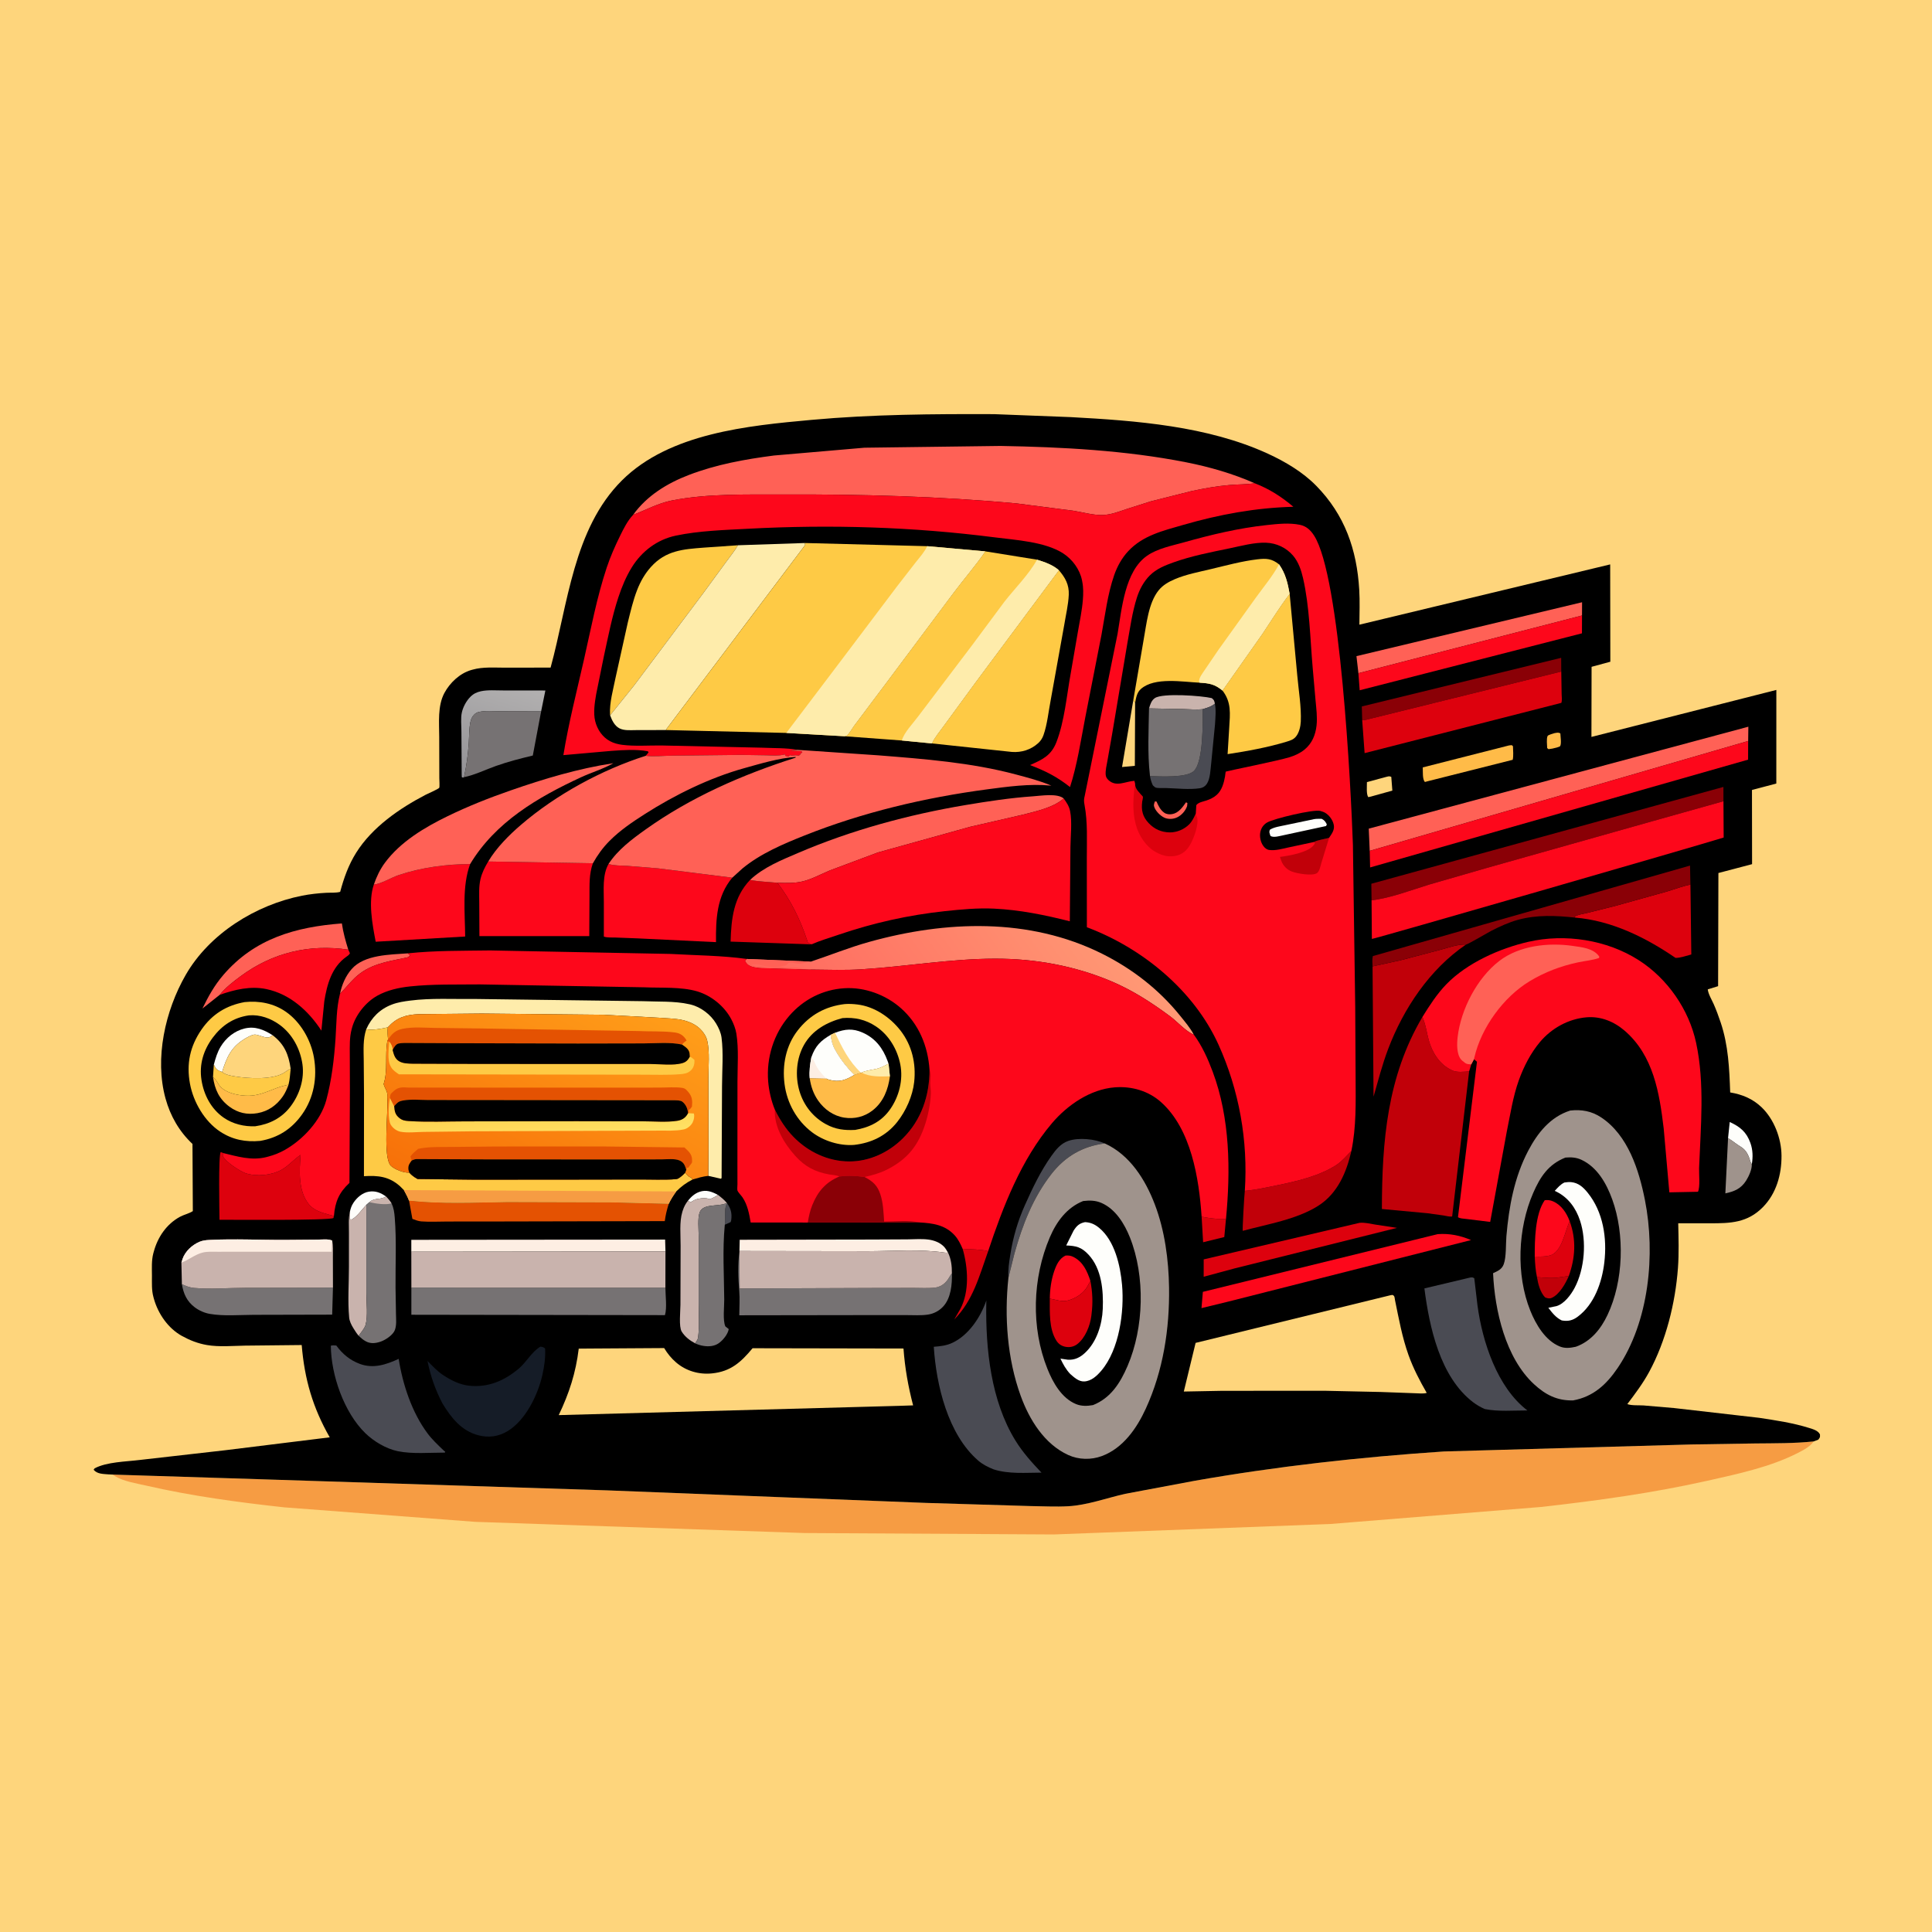 <svg version="1.1" xmlns="http://www.w3.org/2000/svg" style="display: block;" viewBox="0 0 2048 2048" width="1024" height="1024">
<defs>
	<linearGradient id="Gradient1" gradientUnits="userSpaceOnUse" x1="510.267" y1="823.705" x2="540.18" y2="722.689">
		<stop class="stop0" offset="0" stop-opacity="1" stop-color="rgb(148,147,151)"/>
		<stop class="stop1" offset="1" stop-opacity="1" stop-color="rgb(178,176,176)"/>
	</linearGradient>
	<linearGradient id="Gradient2" gradientUnits="userSpaceOnUse" x1="889.435" y1="1151.39" x2="1161.04" y2="955.265">
		<stop class="stop0" offset="0" stop-opacity="1" stop-color="rgb(255,104,94)"/>
		<stop class="stop1" offset="1" stop-opacity="1" stop-color="rgb(255,153,117)"/>
	</linearGradient>
	<linearGradient id="Gradient3" gradientUnits="userSpaceOnUse" x1="516.237" y1="1287.84" x2="646.584" y2="1040.82">
		<stop class="stop0" offset="0" stop-opacity="1" stop-color="rgb(247,113,9)"/>
		<stop class="stop1" offset="1" stop-opacity="1" stop-color="rgb(255,157,25)"/>
	</linearGradient>
	<linearGradient id="Gradient4" gradientUnits="userSpaceOnUse" x1="571.759" y1="1159.16" x2="574.975" y2="1205.97">
		<stop class="stop0" offset="0" stop-opacity="1" stop-color="rgb(255,200,67)"/>
		<stop class="stop1" offset="1" stop-opacity="1" stop-color="rgb(255,225,100)"/>
	</linearGradient>
</defs>
<path transform="translate(0,0)" fill="rgb(254,213,124)" d="M -0 -0 L 2048 0 L 2048 2048 L -0 2048 L -0 -0 z"/>
<path transform="translate(0,0)" fill="rgb(246,156,67)" d="M 119.381 1563.11 L 276 1568.05 L 643.908 1579.85 L 981.602 1593.14 L 1091.65 1596.47 C 1105.17 1596.63 1119.12 1597.45 1132.58 1596.66 C 1152.72 1595.49 1173.08 1587.95 1192.82 1583.5 L 1266.03 1569.76 C 1353.59 1554.34 1441.8 1544.57 1530.49 1538.61 L 1792.79 1531.19 L 1860.76 1530.11 C 1881.31 1529.9 1902.04 1530.12 1922.5 1527.97 C 1919.05 1533.4 1911.34 1537.34 1905.71 1540.23 C 1876.71 1555.1 1841.63 1562.55 1809.96 1569.65 C 1751.89 1582.68 1693.49 1590.67 1634.42 1597.38 L 1410.02 1615.5 L 1117.17 1626.58 L 853 1625.08 L 503.831 1613.22 L 301.328 1597.85 C 252.182 1592.46 203.294 1585.89 155.071 1574.82 C 144.95 1572.5 131.148 1570.41 122.302 1564.98 L 120.933 1564.09 L 119.381 1563.11 z"/>
<path transform="translate(0,0)" fill="rgb(0,0,0)" d="M 119.381 1563.11 L 114.902 1562.9 C 109.294 1562.39 103.062 1562.61 99.244 1558 L 100.303 1556.5 C 113.248 1549.61 133.594 1549.45 148.225 1547.61 L 238.748 1537.31 L 349.534 1523.63 C 331.507 1492.09 322.794 1461.96 319.819 1425.79 L 259.773 1426.42 C 246.655 1426.64 232.348 1428.01 219.375 1425.79 C 209.886 1424.17 201.3 1420.8 192.902 1416.19 C 178.261 1408.14 167.637 1392.73 163.155 1376.84 L 162.668 1375.04 C 160.606 1367.62 161.097 1360.01 161.072 1352.37 C 161.046 1344.62 160.514 1336.25 162.482 1328.72 L 162.965 1327 C 167.094 1311.5 176.474 1297.6 190.785 1289.85 C 195.131 1287.5 200.361 1286.47 204.41 1283.83 L 204.039 1212.63 C 189.951 1199.36 180.618 1183.11 175.47 1164.48 C 163.693 1121.87 175.148 1071.27 196.761 1033.61 C 221.966 989.679 271.104 959.218 320.131 949.477 C 328.434 947.828 337.506 946.835 345.962 946.395 C 350.59 946.155 356.137 946.629 360.591 945.421 C 364.536 930.665 369.426 916.877 377.581 903.881 C 394.512 876.9 423.482 856.894 451.258 842.46 C 453.13 841.487 464.774 836.432 465.615 835.062 C 466.18 834.143 465.7 826.054 465.697 824.764 L 465.593 781.3 C 465.579 766.131 463.682 748.315 471.125 734.5 C 476.931 723.721 487.383 713.8 499.358 710.305 L 501 709.851 C 511.899 706.741 524.141 707.768 535.388 707.76 L 583.657 707.676 C 602.021 640.745 607.694 560.621 659.295 509.248 C 709.664 459.102 793.056 451.231 860.241 445.094 C 924.635 439.211 989.226 438.778 1053.84 439.019 L 1135.15 442.164 C 1204.47 445.915 1280.15 451.6 1344 480.921 C 1362.37 489.357 1381 500.394 1395.24 514.917 C 1425.55 545.832 1438.33 582.597 1440.85 625.192 C 1441.58 637.438 1441.09 649.922 1441.01 662.19 L 1706.86 598.299 L 1707.02 701.46 L 1687.14 706.859 L 1686.99 781.17 L 1883 731.361 L 1882.97 830.579 L 1857.16 837.412 L 1857.27 916.041 L 1821.58 925.438 L 1821.26 1045.38 L 1810.3 1048.77 C 1810.86 1053.79 1814.39 1059.48 1816.49 1064.18 C 1819.34 1070.59 1821.75 1077.2 1823.98 1083.85 C 1832.13 1108.06 1833.18 1132.76 1834.07 1158.03 C 1846.75 1160.11 1857.98 1164.76 1867.36 1173.75 C 1880.61 1186.44 1888.33 1206.72 1888.47 1225 C 1888.63 1245 1883 1265.16 1868.68 1279.68 C 1852.28 1296.3 1834.33 1296.79 1812.49 1296.74 L 1778.99 1296.76 C 1779.34 1312.47 1779.85 1328.49 1778.69 1344.17 C 1775.93 1381.36 1765.98 1421.47 1748.14 1454.36 C 1741.57 1466.46 1733.31 1477.43 1725.03 1488.39 C 1729.39 1490.1 1737.36 1489.52 1742.22 1489.83 L 1774.74 1492.61 L 1864.75 1502.94 C 1882.26 1505.59 1900.85 1508.37 1917.75 1513.7 C 1921.96 1515.03 1927.04 1516.32 1929.22 1520.5 C 1929.42 1523.63 1929.38 1523.55 1927.5 1526.07 L 1922.5 1527.97 C 1902.04 1530.12 1881.31 1529.9 1860.76 1530.11 L 1792.79 1531.19 L 1530.49 1538.61 C 1441.8 1544.57 1353.59 1554.34 1266.03 1569.76 L 1192.82 1583.5 C 1173.08 1587.95 1152.72 1595.49 1132.58 1596.66 C 1119.12 1597.45 1105.17 1596.63 1091.65 1596.47 L 981.602 1593.14 L 643.908 1579.85 L 276 1568.05 L 119.381 1563.11 z"/>
<path transform="translate(0,0)" fill="rgb(74,75,83)" d="M 770.861 1275.67 C 774.747 1281.08 776.027 1286.24 775.161 1293 C 775.006 1294.21 774.841 1294.5 774.45 1295.5 L 768.342 1298.27 C 769.532 1291.28 766.959 1281.45 770.861 1275.67 z"/>
<path transform="translate(0,0)" fill="rgb(254,254,251)" d="M 729.272 1272.78 C 732.595 1268.69 736.402 1265.14 741.489 1263.4 C 748.826 1260.88 754.485 1263.21 761.072 1266.62 C 758.36 1268.63 755.584 1269.89 752.5 1271.25 C 748.934 1269.44 741.808 1270.08 737.988 1271.39 C 736.054 1272.05 734.248 1273.1 732.5 1274.15 C 730.95 1273.85 730.562 1273.79 729.272 1272.78 z"/>
<path transform="translate(0,0)" fill="rgb(255,187,72)" d="M 1647.9 777.139 C 1650.46 776.803 1651.77 776.084 1654.05 777.5 C 1654.19 780.953 1655.32 787.709 1653.95 790.743 C 1653.41 791.934 1647.19 793.123 1645.64 793.533 L 1641.5 794.148 L 1640.07 793 C 1640.02 789.524 1639.14 783.325 1640.49 780.227 C 1641.03 778.994 1646.4 777.645 1647.9 777.139 z"/>
<path transform="translate(0,0)" fill="rgb(254,213,124)" d="M 1469.62 823.5 C 1472.06 822.98 1472.4 822.542 1474.82 823.5 L 1475.95 838.066 L 1453.25 844.39 L 1450.5 845.005 C 1448.13 842.275 1449.06 832.978 1449.01 829.042 L 1469.62 823.5 z"/>
<path transform="translate(0,0)" fill="rgb(254,254,251)" d="M 370.884 1284.58 C 371.663 1280.94 372.665 1277.98 374.754 1274.86 C 378.405 1269.4 384.314 1264.28 391 1263.21 C 398.101 1262.08 403.556 1264.35 409.241 1268.34 C 403.025 1272.3 397.331 1269.32 391.556 1274.36 L 388.369 1277.17 C 383.593 1282.06 378.801 1289.51 372.86 1292.71 L 370.97 1292.5 L 370.884 1284.58 z"/>
<path transform="translate(0,0)" fill="rgb(254,254,251)" d="M 1831.81 1206.44 L 1833.59 1189.39 C 1844.43 1194.32 1851.38 1199.92 1855.53 1211.67 C 1858.14 1219.07 1858.26 1226.49 1857 1234.16 C 1856.19 1233.05 1855.69 1232.13 1855.32 1230.81 C 1853.54 1224.5 1851.09 1219.16 1845.3 1215.64 C 1840.58 1212.79 1836.51 1209.27 1831.81 1206.44 z"/>
<path transform="translate(0,0)" fill="rgb(221,1,13)" d="M 1273.76 1289.72 C 1279.13 1290.84 1284.53 1291.63 1290 1292.02 C 1292.38 1292.19 1297.55 1291.73 1299.55 1292.61 L 1297.8 1311.33 L 1275.35 1316.84 L 1273.76 1289.72 z"/>
<path transform="translate(0,0)" fill="rgb(255,97,86)" d="M 360.454 1053.27 C 362.488 1043.69 366.269 1034.72 372.768 1027.26 C 386.202 1011.86 413.482 1012.01 432.303 1010.59 L 434.697 1012.5 C 433.022 1014.99 432.246 1014.81 429.394 1015.4 C 409.755 1019.42 391.172 1022.16 376.027 1036.65 C 370.517 1041.92 365.876 1048.03 360.454 1053.27 z"/>
<path transform="translate(0,0)" fill="rgb(221,1,13)" d="M 1020.46 1323.9 C 1029.21 1324.38 1038.96 1324.22 1047.49 1326.24 C 1038.16 1352.37 1031.61 1378.5 1011.53 1398.7 L 1018 1387.54 C 1027.84 1369.09 1026.16 1343.4 1020.46 1323.9 z"/>
<path transform="translate(0,0)" fill="rgb(159,147,140)" d="M 1831.81 1206.44 C 1836.51 1209.27 1840.58 1212.79 1845.3 1215.64 C 1851.09 1219.16 1853.54 1224.5 1855.32 1230.81 C 1855.69 1232.13 1856.19 1233.05 1857 1234.16 C 1857.17 1239.64 1853.86 1246.94 1850.97 1251.5 C 1845.54 1260.08 1838.51 1262.98 1828.95 1265.03 L 1831.81 1206.44 z"/>
<path transform="translate(0,0)" fill="rgb(74,75,83)" d="M 1068.98 1354.39 C 1068.41 1346.11 1069.71 1338.15 1070.97 1330 C 1073.82 1311.66 1078.89 1294.41 1086.46 1277.46 C 1094.45 1259.56 1103.14 1241.3 1114.55 1225.31 C 1119.3 1218.64 1124.46 1212.16 1132.47 1209.4 C 1143.53 1205.6 1160.57 1207.3 1171.12 1212.1 C 1147.65 1215 1129.04 1225.88 1114.5 1244.57 C 1094.98 1269.66 1083.82 1298.46 1075.35 1328.81 L 1068.98 1354.39 z"/>
<path transform="translate(0,0)" fill="rgb(255,187,72)" d="M 1599.65 790.179 L 1602.5 789.889 L 1603.8 791 C 1603.9 795.661 1604.52 800.869 1603.55 805.416 L 1513.5 828.117 L 1510.5 828.929 C 1507.64 826.177 1508.43 817.623 1508.19 813.486 L 1599.65 790.179 z"/>
<path transform="translate(0,0)" fill="rgb(201,179,173)" d="M 388.369 1277.17 L 388.38 1371.06 C 388.362 1380.81 390.118 1395.34 387.479 1404.56 C 386.385 1408.38 382.401 1412.7 380.192 1416.02 C 378.053 1413.49 376.267 1410.64 374.529 1407.82 C 372.461 1404.47 370.493 1400.58 370.118 1396.6 C 368.483 1379.21 369.895 1360.33 369.879 1342.81 L 369.889 1306.73 C 369.903 1299.49 369.236 1291.65 370.884 1284.58 L 370.97 1292.5 L 372.86 1292.71 C 378.801 1289.51 383.593 1282.06 388.369 1277.17 z"/>
<path transform="translate(0,0)" fill="url(#Gradient1)" d="M 491.859 823.846 L 490.749 824.307 L 489.5 823.766 L 489.406 820.513 L 489.115 775.431 C 489.112 769.14 488.209 761.214 489.609 755.096 C 490.957 749.206 494.429 742.813 498.739 738.541 C 501.95 735.36 505.409 733.712 509.796 732.754 C 517.099 731.159 525.89 731.917 533.352 731.904 L 578.123 731.958 L 573.609 754.112 L 530.256 753.997 C 523.074 753.99 514.369 753.07 507.353 754.778 C 505.47 755.236 503.962 756.2 502.605 757.549 C 500.422 759.719 499.309 762.292 498.681 765.271 C 497.147 772.542 497.406 780.647 496.893 788.095 C 496.049 800.333 494.516 811.871 491.859 823.846 z"/>
<path transform="translate(0,0)" fill="rgb(253,238,227)" d="M 783.843 1326.13 L 784.109 1314.2 L 923.499 1313.96 L 961.909 1313.77 C 969.115 1313.72 977.049 1313.05 984.162 1313.99 C 990.051 1314.77 996.028 1316.94 1000.32 1321.19 C 1002.21 1323.07 1003.56 1325.45 1004.89 1327.73 C 1003.67 1327.95 1002.66 1328.01 1001.42 1327.82 C 975.456 1323.91 946.601 1326.28 920.271 1326.33 L 783.843 1326.13 z"/>
<path transform="translate(0,0)" fill="rgb(201,179,173)" d="M 761.072 1266.62 C 764.543 1269.32 767.694 1271.77 770.494 1275.2 L 768.997 1275.84 C 760.863 1279.08 745.321 1275.79 741.739 1284.99 C 739.294 1291.28 740.671 1303.59 740.65 1310.47 L 740.616 1380.49 C 740.608 1392.56 741.58 1405.8 740.008 1417.73 C 739.697 1420.09 738.515 1421.41 737.259 1423.31 L 736.904 1424.01 C 731.368 1421.07 725.962 1416.96 722.63 1411.55 C 719.428 1406.34 721.279 1389.87 721.295 1383.07 L 721.478 1320.49 C 721.531 1309.32 720.034 1295.23 723.327 1284.52 L 723.835 1283 C 725.147 1278.98 726.705 1276.14 729.272 1272.78 C 730.562 1273.79 730.95 1273.85 732.5 1274.15 C 734.248 1273.1 736.054 1272.05 737.988 1271.39 C 741.808 1270.08 748.934 1269.44 752.5 1271.25 C 755.584 1269.89 758.36 1268.63 761.072 1266.62 z"/>
<path transform="translate(0,0)" fill="rgb(255,97,86)" d="M 232.88 1054.58 L 214.59 1069.07 C 220.93 1056.03 227.308 1044.5 236.803 1033.44 C 269.92 994.87 313.375 982.596 362.396 978.866 C 363.734 988.27 366.362 997.622 369.186 1006.68 C 327.82 1000.56 288.844 1009.84 255.146 1034.76 C 247.44 1040.46 238.872 1047.04 232.88 1054.58 z"/>
<path transform="translate(0,0)" fill="rgb(221,1,13)" d="M 1441.24 1296.24 C 1446.75 1295.75 1452.3 1297.18 1457.72 1298.08 L 1480.85 1301.6 L 1308.75 1344.56 L 1275.95 1353.4 L 1275.97 1335 L 1441.24 1296.24 z"/>
<path transform="translate(0,0)" fill="rgb(138,0,6)" d="M 1443.98 763.433 L 1443.57 748.858 L 1654.92 697.324 L 1655.01 711.87 L 1476 756.097 L 1453.34 761.694 C 1450.92 762.269 1446.32 763.737 1443.98 763.433 z"/>
<path transform="translate(0,0)" fill="rgb(253,238,227)" d="M 436.006 1326.86 L 436.009 1314.26 L 705.061 1314.02 L 705.428 1326.58 L 436.006 1326.86 z"/>
<path transform="translate(0,0)" fill="rgb(193,0,9)" d="M 1319.56 1262.33 C 1330.85 1261.35 1342.47 1258.78 1353.58 1256.5 C 1374.47 1252.22 1398.12 1246.77 1416.29 1235.15 C 1422.34 1231.28 1427.49 1225.15 1432.52 1220.04 C 1427.39 1242.72 1417.93 1265.01 1397.61 1278.04 C 1374.88 1292.62 1343.21 1297.73 1317.36 1304.75 C 1316.9 1303.82 1318.95 1266.74 1319.56 1262.33 z"/>
<path transform="translate(0,0)" fill="rgb(255,97,86)" d="M 1439.97 713.608 L 1437.9 695.535 L 1677.06 638.408 L 1677 652.426 L 1439.97 713.608 z"/>
<path transform="translate(0,0)" fill="rgb(118,114,115)" d="M 491.859 823.846 C 494.516 811.871 496.049 800.333 496.893 788.095 C 497.406 780.647 497.147 772.542 498.681 765.271 C 499.309 762.292 500.422 759.719 502.605 757.549 C 503.962 756.2 505.47 755.236 507.353 754.778 C 514.369 753.07 523.074 753.99 530.256 753.997 L 573.609 754.112 L 564.799 800.902 C 551.597 804.042 538.428 807.434 525.629 811.977 C 514.952 815.767 502.836 821.671 491.859 823.846 z"/>
<path transform="translate(0,0)" fill="rgb(118,114,115)" d="M 770.494 1275.2 L 770.861 1275.67 C 766.959 1281.45 769.532 1291.28 768.342 1298.27 L 768.224 1299.41 C 765.832 1324.86 767.529 1352.03 767.724 1377.63 C 767.778 1384.73 766.039 1399.82 768.908 1406.03 L 772.5 1408.88 C 771.573 1414.39 766.345 1420.74 761.909 1423.86 C 757.183 1427.19 751.066 1427.61 745.5 1426.67 C 742.564 1426.18 739.592 1425.28 736.904 1424.01 L 737.259 1423.31 C 738.515 1421.41 739.697 1420.09 740.008 1417.73 C 741.58 1405.8 740.608 1392.56 740.616 1380.49 L 740.65 1310.47 C 740.671 1303.59 739.294 1291.28 741.739 1284.99 C 745.321 1275.79 760.863 1279.08 768.997 1275.84 L 770.494 1275.2 z"/>
<path transform="translate(0,0)" fill="rgb(221,1,13)" d="M 795.117 932.746 C 804.554 934.657 814.513 934.752 824.102 935.799 C 838.578 954.932 847.983 974.01 855.536 996.566 C 856.318 998.902 855.745 999.196 858.216 1000.1 C 860.048 1000.77 859.501 1000.31 860.25 1001.05 L 774.455 998.147 C 775.174 973.913 777.546 951.14 795.117 932.746 z"/>
<path transform="translate(0,0)" fill="rgb(118,114,115)" d="M 192.81 1361.3 C 197.242 1363.23 200.893 1364.83 205.719 1365.26 C 223.121 1366.82 242.171 1365.17 259.71 1365.14 L 352.953 1364.96 L 352.123 1393.58 L 268.846 1393.78 C 253.887 1393.83 236.988 1395.33 222.329 1392.76 C 216.758 1391.78 211.034 1389.25 206.513 1385.86 C 198.095 1379.55 194.468 1371.42 192.81 1361.3 z"/>
<path transform="translate(0,0)" fill="rgb(253,7,27)" d="M 1439.97 713.608 L 1677 652.426 L 1676.94 671.35 L 1441.33 731.708 L 1439.97 713.608 z"/>
<path transform="translate(0,0)" fill="rgb(253,7,27)" d="M 1524.06 1308.23 C 1536.58 1307.32 1547.95 1309.66 1559.38 1314.52 L 1302.07 1379.73 L 1273.63 1386.66 L 1275.09 1369.42 L 1524.06 1308.23 z"/>
<path transform="translate(0,0)" fill="rgb(221,1,13)" d="M 1669.75 972.704 L 1669.19 971.622 C 1672.78 969.401 1678.88 968.654 1683.09 967.598 L 1712.05 960.365 L 1766.84 945.09 C 1775.13 942.666 1783.45 939.337 1791.92 937.729 L 1792.86 1011.78 C 1787.84 1013.04 1781.23 1015.51 1776.14 1015.41 C 1744.56 993.807 1708.54 975.915 1669.75 972.704 z"/>
<path transform="translate(0,0)" fill="rgb(118,114,115)" d="M 409.241 1268.34 C 411.305 1270.68 413.462 1272.92 415.018 1275.64 C 417.433 1280.47 418.014 1285.4 418.445 1290.71 C 420.421 1315.08 419.076 1340.55 419.285 1365.05 L 419.756 1393.33 C 419.858 1398.79 420.506 1404.68 418.576 1409.9 C 416.62 1415.19 408.564 1420.46 403.48 1422.19 C 398.064 1424.04 392.847 1424.64 387.67 1421.8 C 384.832 1420.24 382.517 1418.24 380.192 1416.02 C 382.401 1412.7 386.385 1408.38 387.479 1404.56 C 390.118 1395.34 388.362 1380.81 388.38 1371.06 L 388.369 1277.17 L 391.556 1274.36 C 397.331 1269.32 403.025 1272.3 409.241 1268.34 z"/>
<path transform="translate(0,0)" fill="rgb(201,179,173)" d="M 409.241 1268.34 C 411.305 1270.68 413.462 1272.92 415.018 1275.64 C 408.516 1277.52 398.183 1275.84 391.556 1274.36 C 397.331 1269.32 403.025 1272.3 409.241 1268.34 z"/>
<path transform="translate(0,0)" fill="rgb(193,0,9)" d="M 1454.96 1024.39 L 1484.69 1017.9 L 1527.12 1006.74 C 1535.47 1004.54 1545.35 1000.8 1554 1001.29 C 1515.59 1027.37 1487.7 1069.16 1471.44 1112.15 C 1465.22 1128.59 1460.88 1145.59 1456.01 1162.47 L 1454.96 1024.39 z"/>
<path transform="translate(0,0)" fill="rgb(253,7,27)" d="M 232.88 1054.58 C 238.872 1047.04 247.44 1040.46 255.146 1034.76 C 288.844 1009.84 327.82 1000.56 369.186 1006.68 L 370.948 1010.5 C 369.742 1012.56 368.986 1012.9 367.068 1014.26 C 351.57 1025.31 346.624 1043.61 343.759 1061.43 L 340.681 1092.5 C 327.011 1071.56 307.48 1053.76 282.4 1048.48 C 265.641 1044.95 248.703 1049 232.88 1054.58 z"/>
<path transform="translate(0,0)" fill="rgb(138,0,6)" d="M 1454.96 1024.39 C 1454.82 1020.78 1454.43 1017.04 1455.24 1013.5 L 1791.5 917.562 L 1791.92 937.729 C 1783.45 939.337 1775.13 942.666 1766.84 945.09 L 1712.05 960.365 L 1683.09 967.598 C 1678.88 968.654 1672.78 969.401 1669.19 971.622 L 1669.75 972.704 C 1649.25 970.493 1629.03 969.562 1608.93 975.097 C 1599.48 977.701 1590.1 982.013 1581.37 986.424 C 1578 988.124 1555.72 1001.29 1554 1001.29 C 1545.35 1000.8 1535.47 1004.54 1527.12 1006.74 L 1484.69 1017.9 L 1454.96 1024.39 z"/>
<path transform="translate(0,0)" fill="rgb(221,1,13)" d="M 353.985 1288.99 L 353.447 1291.18 C 348.237 1293.91 244.647 1292.97 232.653 1293 C 232.582 1284.11 231.357 1224.08 234 1221.23 L 236.88 1222.36 C 236.223 1223.93 235.723 1224.08 236.413 1225.76 C 238.707 1231.36 254.895 1241.92 260.5 1243.73 C 272.061 1247.45 287.766 1245.95 298.363 1240.05 C 306.116 1235.73 311.43 1228.97 318.668 1224.25 C 317.236 1240.99 316.09 1262.68 327.313 1276.44 C 333.912 1284.54 344.487 1286.29 353.985 1288.99 z"/>
<path transform="translate(0,0)" fill="rgb(228,82,2)" d="M 433.529 1272.63 C 468.127 1276.44 502.904 1274.71 537.673 1274.18 L 646.374 1274.47 L 708.914 1276.02 C 706.945 1282.2 705.545 1288 704.696 1294.44 L 530.209 1294.81 L 474.28 1294.86 C 465.226 1294.86 455.741 1295.43 446.727 1294.75 C 443.368 1294.5 440.246 1293.26 437.137 1292.05 L 433.784 1273.57 L 433.529 1272.63 z"/>
<path transform="translate(0,0)" fill="rgb(21,28,39)" d="M 572.883 1427.5 C 575.377 1427.89 575.92 1427.92 577.848 1429.5 C 578.328 1439.06 577.002 1448.56 574.871 1457.88 C 570.043 1479 557.059 1505.64 538.072 1517.05 C 528.386 1522.87 518.164 1524.25 507.355 1521.52 C 489.227 1516.94 478.199 1502.8 468.959 1487.61 C 461.239 1472.61 456.533 1459.15 453.127 1442.65 C 458.174 1447.68 463.264 1453.29 469.189 1457.27 L 470.5 1458.12 C 478.262 1463.24 487.622 1467.85 497 1468.87 C 517.408 1471.1 534.484 1463.73 549.902 1450.8 C 558.046 1443.97 563.847 1432.64 572.883 1427.5 z"/>
<path transform="translate(0,0)" fill="rgb(138,0,6)" d="M 1453.92 954.398 L 1453.67 936.802 L 1826.89 834.193 L 1826.93 849.364 L 1753 870.12 L 1576 920.069 L 1514.99 937.678 C 1495.47 943.666 1474.17 951.948 1453.92 954.398 z"/>
<path transform="translate(0,0)" fill="rgb(118,114,115)" d="M 783.845 1326.86 L 784.072 1365.82 L 926.094 1365.3 L 968.432 1365.23 C 975.928 1365.22 984.065 1365.78 991.502 1364.86 C 995.396 1364.37 998.965 1362.53 1001.77 1359.83 C 1004.36 1357.33 1005.64 1355.06 1007.42 1352.05 L 1009.05 1349.78 C 1009.38 1361.39 1008.07 1376.23 999.674 1385.11 C 995.374 1389.66 989.799 1392.61 983.606 1393.53 C 976.303 1394.62 968.45 1394.07 961.069 1394.07 L 923.161 1394.06 L 783.671 1394.26 C 783.692 1385.85 784.372 1376.85 783.648 1368.5 C 782.538 1355.71 781.97 1339.55 783.845 1326.86 z"/>
<path transform="translate(0,0)" fill="rgb(74,75,83)" d="M 350.687 1426.5 C 352.993 1425.94 354.164 1426.11 356.5 1426.31 C 363.008 1435.28 371.006 1441.93 381.5 1445.81 C 395.838 1451.11 409.464 1446.52 422.627 1440.45 C 426.861 1467.56 436.636 1497.24 453.205 1519.45 C 458.112 1526.02 464.124 1531.63 470.032 1537.29 L 472.015 1539 L 471.5 1539.82 C 455.812 1539.8 437.106 1541.5 421.702 1538.33 C 409.279 1535.76 396.194 1527.94 387.188 1519.16 C 364.659 1497.18 350.948 1457.63 350.687 1426.5 z"/>
<path transform="translate(0,0)" fill="rgb(253,7,27)" d="M 396.267 937.724 C 404.621 936.682 414.638 930.259 422.917 927.5 C 446.616 919.602 473.402 915.975 498.354 915.956 C 489.65 939.556 492.936 967.822 493.097 992.75 L 398.261 998.274 C 394.75 980.059 390.117 955.677 396.267 937.724 z"/>
<path transform="translate(0,0)" fill="rgb(74,75,83)" d="M 1558.58 1354.21 C 1560.76 1353.99 1560.92 1353.92 1562.8 1355 L 1566.2 1383.84 C 1571.38 1422.3 1587.11 1470.76 1619.11 1495.12 C 1604.61 1495.1 1588.1 1496.55 1573.93 1493.65 C 1569.56 1491.71 1565.31 1489.31 1561.51 1486.4 C 1526.48 1459.55 1515.24 1406.94 1509.92 1365.77 L 1558.58 1354.21 z"/>
<path transform="translate(0,0)" fill="rgb(221,1,13)" d="M 1443.98 763.433 C 1446.32 763.737 1450.92 762.269 1453.34 761.694 L 1476 756.097 L 1655.01 711.87 L 1655.4 735.773 C 1655.45 738.677 1656.05 742.398 1655.08 745.083 L 1446.54 798.362 L 1443.98 763.433 z"/>
<path transform="translate(0,0)" fill="rgb(255,97,86)" d="M 396.267 937.724 C 399.194 929.355 402.775 921.655 408.079 914.5 C 424.597 892.219 450.047 877.094 474.551 865.162 C 496.137 854.652 518.448 845.825 541.114 837.943 C 576.628 825.593 612.917 814.672 650.168 809.036 C 640.017 814.921 626.848 818.864 616 823.893 C 569.869 845.279 525.253 871.317 498.354 915.956 C 473.402 915.975 446.616 919.602 422.917 927.5 C 414.638 930.259 404.621 936.682 396.267 937.724 z"/>
<path transform="translate(0,0)" fill="rgb(255,97,86)" d="M 1451.95 901.906 L 1450.93 878.393 L 1853.33 770.34 L 1853.13 785.453 L 1451.95 901.906 z"/>
<path transform="translate(0,0)" fill="rgb(118,114,115)" d="M 436.069 1364.97 L 705.35 1365.02 C 705.389 1373.46 707.177 1386.23 704.884 1394.1 L 436.053 1393.7 L 436.069 1364.97 z"/>
<path transform="translate(0,0)" fill="rgb(201,179,173)" d="M 192.292 1338.47 L 193.476 1334.56 C 196.337 1326.39 203.581 1319.72 211.453 1316.36 C 214.787 1314.94 218.338 1314.56 221.919 1314.38 C 248.705 1313.01 276.085 1314.51 302.945 1314.33 L 336.503 1314.06 C 341.188 1314.02 347.785 1313.11 352.057 1315.02 C 353.374 1320.55 352.846 1326.77 352.871 1332.45 L 352.953 1364.96 L 259.71 1365.14 C 242.171 1365.17 223.121 1366.82 205.719 1365.26 C 200.893 1364.83 197.242 1363.23 192.81 1361.3 L 192.292 1338.47 z"/>
<path transform="translate(0,0)" fill="rgb(253,238,227)" d="M 192.292 1338.47 L 193.476 1334.56 C 196.337 1326.39 203.581 1319.72 211.453 1316.36 C 214.787 1314.94 218.338 1314.56 221.919 1314.38 C 248.705 1313.01 276.085 1314.51 302.945 1314.33 L 336.503 1314.06 C 341.188 1314.02 347.785 1313.11 352.057 1315.02 L 351.576 1326.88 L 259.062 1326.87 L 231.376 1326.92 C 226.046 1326.95 220.177 1326.48 214.984 1327.73 C 206.681 1329.74 200.185 1335.56 192.292 1338.47 z"/>
<path transform="translate(0,0)" fill="rgb(253,7,27)" d="M 1853.13 785.453 L 1853.05 805.258 L 1452.37 919.526 L 1451.95 901.906 L 1853.13 785.453 z"/>
<path transform="translate(0,0)" fill="rgb(255,97,86)" d="M 795.117 932.746 C 809.539 919.227 828.196 911.803 846.088 904.134 C 902.372 880.009 963.079 863.544 1023.38 853.409 C 1047.25 849.397 1071.22 845.764 1095.38 844.097 C 1103.76 843.518 1120.96 840.691 1127.61 846.474 C 1116.11 856.268 1098.43 859.922 1083.95 863.663 L 1028.59 876.387 L 930.587 903.637 L 879.694 922.684 C 870.552 926.491 861.082 931.711 851.5 934.155 C 842.542 936.439 833.26 936.016 824.102 935.799 C 814.513 934.752 804.554 934.657 795.117 932.746 z"/>
<path transform="translate(0,0)" fill="rgb(254,236,171)" d="M 388.223 1091.06 C 393.741 1078.68 402.725 1069.66 415.501 1064.82 C 421.879 1062.41 428.215 1061.52 434.942 1060.65 C 456.798 1057.82 480.694 1059.25 502.771 1058.94 L 681.298 1061.28 C 697.185 1061.99 715.139 1060.98 730.553 1064.5 L 732.144 1064.85 C 742.848 1067.41 753.445 1075.53 759.077 1084.96 C 761.818 1089.54 764.173 1094.59 764.866 1099.94 C 766.976 1116.21 765.436 1134.62 765.388 1151.08 L 764.92 1248.61 L 764.338 1249.53 L 750.808 1246.47 L 751.011 1217.49 L 750.923 1143.62 C 750.889 1130.92 752.533 1115.17 749.619 1102.84 C 748.563 1098.38 745.327 1093.63 742.021 1090.5 C 736.655 1085.43 729.464 1082.46 722.292 1081.03 C 714.786 1079.53 706.52 1079.49 698.877 1078.86 L 640.231 1075.69 L 510.681 1074.41 L 444 1075.05 C 430.057 1075.67 420.731 1078.48 411.057 1089.02 C 405.506 1090.38 393.771 1092.46 388.223 1091.06 z"/>
<path transform="translate(0,0)" fill="rgb(74,75,83)" d="M 1045.6 1378.47 L 1045.49 1381.53 C 1044.72 1430.06 1050.44 1485.06 1076.46 1527.15 C 1084.17 1539.63 1093.91 1550.44 1103.99 1561.04 C 1087.31 1561.09 1069.35 1562.73 1053.33 1557.61 C 1047.41 1555.24 1041.8 1552.49 1036.95 1548.29 C 1004.8 1520.48 992.467 1468.27 989.851 1427.64 C 996.732 1427.13 1003.28 1426.41 1009.61 1423.43 C 1026.69 1415.37 1039.08 1396.79 1045.25 1379.47 L 1045.6 1378.47 z"/>
<path transform="translate(0,0)" fill="rgb(254,202,69)" d="M 646.756 758.264 L 646.676 757.413 C 645.935 744.805 650.008 731.049 652.452 718.705 L 665.48 659.951 C 668.376 648.328 671.102 636.356 675.477 625.195 C 678.941 616.359 683.598 608.156 689.943 601.075 C 705.73 583.455 724.012 582.203 746.14 580.505 L 782.277 577.998 C 778.515 584.396 773.619 590.282 769.262 596.293 L 745.038 629.377 L 671.992 726.825 L 646.756 758.264 z"/>
<path transform="translate(0,0)" fill="rgb(201,179,173)" d="M 783.843 1326.13 L 920.271 1326.33 C 946.601 1326.28 975.456 1323.91 1001.42 1327.82 C 1002.66 1328.01 1003.67 1327.95 1004.89 1327.73 C 1008.26 1334.66 1009.13 1342.15 1009.05 1349.78 L 1007.42 1352.05 C 1005.64 1355.06 1004.36 1357.33 1001.77 1359.83 C 998.965 1362.53 995.396 1364.37 991.502 1364.86 C 984.065 1365.78 975.928 1365.22 968.432 1365.23 L 926.094 1365.3 L 784.072 1365.82 L 783.845 1326.86 L 783.843 1326.13 z"/>
<path transform="translate(0,0)" fill="rgb(253,7,27)" d="M 517.545 913.241 L 628.495 915.09 C 624.322 926.623 624.987 937.861 624.887 949.908 L 624.653 992.305 L 508.207 992.307 L 508.029 956.62 C 508.011 948.379 507.434 939.907 509.352 931.833 C 510.952 925.099 514.006 919.119 517.545 913.241 z"/>
<path transform="translate(0,0)" fill="rgb(253,7,27)" d="M 645.074 915.844 C 651.302 917.8 658.262 917.424 664.743 917.832 L 697.361 920.472 L 776.239 930.384 C 759.752 950.004 758.753 974.342 758.997 998.705 L 675.801 994.716 L 652.414 993.82 C 648.466 993.684 643.795 994.108 640.106 992.817 L 640.11 956.347 C 640.134 943.115 638.388 927.72 645.074 915.844 z"/>
<path transform="translate(0,0)" fill="rgb(201,179,173)" d="M 705.428 1326.58 L 705.35 1365.02 L 436.069 1364.97 L 436.006 1326.86 L 705.428 1326.58 z"/>
<path transform="translate(0,0)" fill="rgb(254,202,69)" d="M 411.057 1089.02 C 410.74 1093.5 410.84 1097.5 411.416 1101.96 L 410.674 1103.24 C 407.859 1118.25 411.402 1134.68 406.661 1149.14 C 407.633 1152.92 410.864 1157.22 410.61 1160.81 C 410.502 1162.33 410.525 1163.75 410.63 1165.27 C 411.561 1178.75 405.623 1227.84 414.517 1235.95 C 418.745 1239.8 428.167 1243.46 433.885 1243.02 C 436.576 1246.08 439.151 1247.86 442.707 1249.82 L 502.092 1250.48 L 595.001 1250.43 L 676.89 1250.3 C 689.981 1250.23 703.705 1250.95 716.735 1249.94 C 719.327 1249.73 722.351 1246.84 724.257 1245.19 L 726.3 1243.23 C 728.154 1245.23 729.831 1247.72 732.642 1248.23 L 734.13 1250.34 C 727.448 1253.77 722.163 1257.61 716.838 1262.98 C 713.772 1267.24 711.158 1271.24 708.914 1276.02 L 646.374 1274.47 L 537.673 1274.18 C 502.904 1274.71 468.127 1276.44 433.529 1272.63 C 432.108 1268.76 430.108 1265.22 428.164 1261.59 L 424.083 1257.5 C 412.422 1247.02 400.643 1245.9 385.795 1246.82 L 385.867 1160.23 L 385.576 1123.96 C 385.457 1112.76 384.65 1101.84 388.223 1091.06 C 393.771 1092.46 405.506 1090.38 411.057 1089.02 z"/>
<path transform="translate(0,0)" fill="rgb(246,156,67)" d="M 428.164 1261.59 L 716.838 1262.98 C 713.772 1267.24 711.158 1271.24 708.914 1276.02 L 646.374 1274.47 L 537.673 1274.18 C 502.904 1274.71 468.127 1276.44 433.529 1272.63 C 432.108 1268.76 430.108 1265.22 428.164 1261.59 z"/>
<path transform="translate(0,0)" fill="url(#Gradient2)" d="M 859.595 1019.35 C 880.243 1012.45 900.192 1004.36 921.222 998.492 C 1002.36 975.844 1091.07 972.442 1168.28 1011 C 1200.41 1027.04 1228.55 1048.89 1251.12 1076.91 C 1256.09 1083.09 1261.78 1089.72 1265.49 1096.76 C 1256.81 1093.23 1248.01 1082.98 1240.29 1077.26 C 1220.74 1062.76 1200.5 1049.68 1178.01 1040.18 C 1138.89 1023.65 1096.94 1016.14 1054.5 1016.24 C 1007.69 1016.34 960.291 1024.51 913.521 1027.49 C 895.962 1028.61 878.164 1027.98 860.576 1027.8 L 818.852 1026.53 C 812.173 1026.23 802.914 1026.66 796.613 1024.49 C 793.353 1023.37 791.251 1021.51 789.835 1018.5 L 791.81 1016.55 L 859.595 1019.35 z"/>
<path transform="translate(0,0)" fill="rgb(255,97,86)" d="M 791.81 1016.55 L 859.595 1019.35 C 855.657 1020.2 850.027 1021.66 846 1021.49 C 843.015 1021.36 839.268 1019.73 836.322 1020.68 C 835.211 1021.04 834.112 1022.82 832.994 1023.26 C 831.329 1023.92 828.045 1023.84 826.151 1024.21 C 819.892 1025.43 811.798 1024.69 805.708 1022.93 C 802.792 1022.09 799.503 1022.43 796.5 1022.51 C 799.471 1023.64 800.811 1023.95 804 1023.75 C 805.15 1023.68 806.307 1023.96 807.409 1024.24 C 813.786 1025.87 820.097 1024.82 826.5 1024.51 C 827.893 1024.44 829.13 1024.73 830.422 1025.17 C 832.977 1026.05 836.322 1025.77 839 1025.76 C 842.477 1025.74 845.82 1025.31 849 1026.53 C 852.313 1027.8 856.865 1026.43 860.576 1027.8 L 818.852 1026.53 C 812.173 1026.23 802.914 1026.66 796.613 1024.49 C 793.353 1023.37 791.251 1021.51 789.835 1018.5 L 791.81 1016.55 z"/>
<path transform="translate(0,0)" fill="rgb(254,202,69)" d="M 1122.47 604.477 C 1129.18 612.197 1133.4 619.85 1132.94 630.5 C 1132.48 641.058 1129.79 652.134 1128.11 662.579 L 1113.79 742.138 C 1111.45 754.146 1110.16 767.971 1106.09 779.397 C 1104.9 782.729 1103.07 785.487 1100.44 787.851 C 1092.76 794.759 1082.92 797.835 1072.69 797.089 L 987.87 788.061 C 990.53 781.759 996.219 775.353 1000.14 769.755 L 1034.71 722.501 L 1122.47 604.477 z"/>
<path transform="translate(0,0)" fill="rgb(193,0,9)" d="M 1557.35 1135.62 L 1539.34 1289.55 C 1536.46 1289.95 1533.18 1288.94 1530.31 1288.47 L 1513.17 1286.08 L 1464.85 1281.59 C 1465.02 1209.74 1470.43 1141.38 1507.79 1078.08 L 1508.2 1078.97 C 1511.47 1086.41 1512.38 1094.81 1514.54 1102.62 C 1518.07 1115.4 1525.77 1128.01 1538 1133.95 L 1539.15 1134.55 C 1544.22 1137.06 1551.85 1136.15 1557.35 1135.62 z"/>
<path transform="translate(0,0)" fill="rgb(254,236,171)" d="M 782.277 577.998 L 853.176 575.614 L 853.5 577.751 L 708.02 770.754 C 707.16 771.787 706.483 772.718 705.815 773.876 L 674.426 773.947 C 668.898 773.932 661.816 774.71 656.789 772.151 C 651.463 769.44 648.705 763.577 646.756 758.264 L 671.992 726.825 L 745.038 629.377 L 769.262 596.293 C 773.619 590.282 778.515 584.396 782.277 577.998 z"/>
<path transform="translate(0,0)" fill="rgb(253,7,27)" d="M 1453.92 954.398 C 1474.17 951.948 1495.47 943.666 1514.99 937.678 L 1576 920.069 L 1753 870.12 L 1826.93 849.364 L 1827.16 887.82 C 1799.5 896.484 1455.72 995.699 1454.23 995.313 L 1453.92 954.398 z"/>
<path transform="translate(0,0)" fill="rgb(254,202,69)" d="M 259.33 1062.26 C 274.856 1060.68 290.207 1063.54 303.167 1072.6 C 318.758 1083.49 329.614 1102.55 332.814 1121.13 C 336.436 1142.16 332.756 1163.62 320.278 1181.21 C 309.175 1196.85 294.766 1206.1 275.926 1209.38 C 260.529 1210.84 246.577 1208.22 233.5 1199.65 C 216.856 1188.73 204.978 1168.24 201.394 1148.89 C 197.45 1127.61 201.394 1109.07 213.711 1091.24 C 224.901 1075.05 240.092 1065.73 259.33 1062.26 z"/>
<path transform="translate(0,0)" fill="rgb(0,0,0)" d="M 263.856 1076.33 C 275.605 1075.32 287.17 1079.56 296.564 1086.43 C 309.895 1096.17 318.318 1111.98 320.605 1128.18 C 322.819 1143.87 317.561 1160.17 308.146 1172.69 C 298.774 1185.15 285.834 1191.66 270.621 1193.88 C 258.931 1194.4 246.829 1191.5 237.142 1184.79 C 223.775 1175.52 215.978 1160.56 213.554 1144.68 C 211.047 1128.27 215.691 1113.17 225.485 1100 C 235.21 1086.92 247.601 1078.66 263.856 1076.33 z"/>
<path transform="translate(0,0)" fill="rgb(254,254,251)" d="M 226.668 1128.57 C 228.441 1121.86 230.342 1115.42 233.965 1109.42 C 239.568 1100.14 248.559 1092.85 259.186 1090.27 C 270.392 1087.54 279.696 1091.48 289.045 1097.41 C 285.871 1099.58 284.995 1100.25 280.936 1099.5 C 277.663 1098.89 272.769 1096.44 269.556 1096.74 C 266.713 1097.01 262 1099.62 259.55 1101.1 C 244.873 1109.95 240.324 1120.8 235.403 1136.4 C 229.684 1133.97 229.36 1134.11 226.668 1128.57 z"/>
<path transform="translate(0,0)" fill="rgb(255,187,72)" d="M 225.801 1141.58 L 226.558 1142.29 C 229.718 1145.35 230.893 1148.93 233.679 1151.95 C 240.436 1159.26 254.354 1161.73 263.877 1161.53 C 278.798 1161.21 289.207 1153.45 303.053 1150.45 L 304.804 1150.05 L 305.859 1149.83 C 304.294 1154.11 302.481 1158.36 299.877 1162.12 C 293.367 1171.55 284.382 1177.99 272.905 1180 C 262.029 1181.91 252.178 1179.74 243.266 1173.17 C 232.264 1165.04 227.642 1154.79 225.801 1141.58 z"/>
<path transform="translate(0,0)" fill="rgb(254,202,69)" d="M 226.668 1128.57 C 229.36 1134.11 229.684 1133.97 235.403 1136.4 C 239.3 1139.42 244.422 1140.25 249.209 1141.04 C 263.16 1143.36 290.509 1145.01 302.305 1136.37 C 303.717 1135.33 305.021 1134.42 306.594 1133.64 L 308.126 1132.89 C 307.535 1138.52 307.227 1144.33 305.859 1149.83 L 304.804 1150.05 L 303.053 1150.45 C 289.207 1153.45 278.798 1161.21 263.877 1161.53 C 254.354 1161.73 240.436 1159.26 233.679 1151.95 C 230.893 1148.93 229.718 1145.35 226.558 1142.29 L 225.801 1141.58 L 226.668 1128.57 z"/>
<path transform="translate(0,0)" fill="rgb(254,213,124)" d="M 289.045 1097.41 C 301.503 1106.91 305.96 1117.89 308.126 1132.89 L 306.594 1133.64 C 305.021 1134.42 303.717 1135.33 302.305 1136.37 C 290.509 1145.01 263.16 1143.36 249.209 1141.04 C 244.422 1140.25 239.3 1139.42 235.403 1136.4 C 240.324 1120.8 244.873 1109.95 259.55 1101.1 C 262 1099.62 266.713 1097.01 269.556 1096.74 C 272.769 1096.44 277.663 1098.89 280.936 1099.5 C 284.995 1100.25 285.871 1099.58 289.045 1097.41 z"/>
<path transform="translate(0,0)" fill="rgb(254,213,124)" d="M 1473.55 1373.09 L 1476 1372.66 C 1478.67 1373.63 1478.23 1375.6 1478.78 1378.27 C 1482.86 1398.02 1486.28 1417.39 1493.11 1436.5 C 1498.2 1450.7 1504.9 1463.49 1512.38 1476.52 C 1508.93 1477.65 1503.64 1476.94 1499.96 1476.89 L 1463.66 1475.56 L 1405.5 1474.3 L 1295.93 1474.32 L 1254.89 1475.09 L 1267.39 1423.52 L 1473.55 1373.09 z"/>
<path transform="translate(0,0)" fill="rgb(254,202,69)" d="M 1044.46 584.453 L 1099.35 593.295 C 1107.71 595.941 1115.75 598.604 1122.47 604.477 L 1034.71 722.501 L 1000.14 769.755 C 996.219 775.353 990.53 781.759 987.87 788.061 L 956.012 784.953 L 895.328 780.459 C 896.049 780.237 896.858 780.203 897.491 779.792 C 899.694 778.357 903.681 771.49 905.428 769.17 L 937.956 725.839 L 1011.06 628 C 1021.97 613.461 1034.25 599.415 1044.46 584.453 z"/>
<path transform="translate(0,0)" fill="rgb(254,236,171)" d="M 1099.35 593.295 C 1107.71 595.941 1115.75 598.604 1122.47 604.477 L 1034.71 722.501 L 1000.14 769.755 C 996.219 775.353 990.53 781.759 987.87 788.061 L 956.012 784.953 C 958.22 776.59 967.697 767.021 972.917 759.919 L 1030.27 684.23 L 1064.69 637.897 C 1076 623.443 1090.43 609.214 1099.35 593.295 z"/>
<path transform="translate(0,0)" fill="rgb(254,213,124)" d="M 624.264 1429.51 L 704.034 1429.01 C 707.463 1434.75 711.507 1439.75 716.576 1444.14 C 727.143 1453.28 740.87 1457.25 754.67 1455.87 C 774.691 1453.87 785.463 1443.93 797.764 1429.18 L 957.733 1429.48 C 959.237 1450.3 962.707 1469.58 967.934 1489.76 L 953.328 1490.25 L 592.28 1500.08 C 603.394 1476.76 610.348 1455.42 613.495 1429.6 L 624.264 1429.51 z"/>
<path transform="translate(0,0)" fill="rgb(253,7,27)" d="M 1127.61 846.474 C 1130.67 850.758 1133.28 854.536 1134.35 859.826 C 1136.64 871.193 1134.82 886.294 1134.71 898.008 L 1134.05 976.606 C 1107.63 969.915 1081.1 964.492 1053.81 963.194 C 1036.24 962.358 1018.81 964.023 1001.36 965.883 C 963.314 969.939 925.427 978.38 889.221 990.761 C 879.71 994.013 869.446 997.027 860.25 1001.05 C 859.501 1000.31 860.048 1000.77 858.216 1000.1 C 855.745 999.196 856.318 998.902 855.536 996.566 C 847.983 974.01 838.578 954.932 824.102 935.799 C 833.26 936.016 842.542 936.439 851.5 934.155 C 861.082 931.711 870.552 926.491 879.694 922.684 L 930.587 903.637 L 1028.59 876.387 L 1083.95 863.663 C 1098.43 859.922 1116.11 856.268 1127.61 846.474 z"/>
<path transform="translate(0,0)" fill="rgb(255,97,86)" d="M 671.154 545.731 C 685.719 525.462 707.194 512.313 730.151 503.5 C 759.22 492.341 789.636 486.858 820.391 482.867 L 916.341 474.595 L 1060.57 472.719 C 1125.92 473.866 1193.25 477.392 1257.5 490.072 C 1282.19 494.945 1307.02 502.116 1330.07 512.286 C 1321.24 513.599 1312.25 513.38 1303.37 514.142 C 1289.73 515.309 1276.2 517.734 1262.83 520.628 L 1219.57 531.534 L 1193.72 539.777 C 1185.66 542.534 1177.12 545.762 1168.5 545.941 C 1158.4 546.151 1147.6 542.905 1137.6 541.368 L 1077.62 533.649 C 995.671 526.06 912.552 523.875 830.277 524.16 C 791.939 524.293 750 523.098 712.33 530.5 C 697.531 533.408 685.05 540.465 671.154 545.731 z"/>
<path transform="translate(0,0)" fill="rgb(159,147,140)" d="M 1664.56 1177.21 C 1676.51 1175.92 1687.15 1177.78 1697.31 1184.5 C 1725.72 1203.3 1737.42 1240.34 1743.7 1272.09 C 1755.05 1329.53 1748.16 1400.99 1714.72 1450.22 C 1702.82 1467.74 1688.89 1480.56 1667.65 1484.48 C 1650.65 1484.94 1638.25 1478.53 1626.05 1467.25 C 1595.83 1439.28 1584.5 1389.1 1582.72 1349.64 C 1587.68 1347.31 1591.95 1345.67 1594 1340.16 C 1596.85 1332.51 1596.13 1318.71 1596.84 1310.45 C 1599.53 1279.07 1605.19 1247.94 1620 1219.77 C 1629.99 1200.78 1643.52 1183.84 1664.56 1177.21 z"/>
<path transform="translate(0,0)" fill="rgb(0,0,0)" d="M 1659.39 1227.08 C 1665.44 1226.55 1670.94 1226.87 1676.5 1229.48 C 1693.27 1237.35 1702.96 1254.63 1709.02 1271.36 C 1722.5 1308.55 1721.02 1357.99 1704.07 1393.82 C 1697 1408.78 1686.43 1421.9 1670.48 1427.61 C 1664.66 1428.85 1659.17 1429.64 1653.48 1427.33 C 1638.1 1421.09 1628.06 1404.01 1622.16 1389.3 C 1606.87 1351.14 1608.87 1302.21 1625.21 1264.68 C 1632.69 1247.47 1641.32 1234.28 1659.39 1227.08 z"/>
<path transform="translate(0,0)" fill="rgb(193,0,9)" d="M 1629.25 1353.8 C 1638 1354.37 1646.16 1355.51 1654.88 1353.72 L 1662.97 1352.68 C 1659.63 1360.51 1653.08 1372.16 1644.99 1375.75 C 1642.46 1376.88 1640.27 1376.3 1637.83 1375.27 C 1632.68 1369.88 1630.41 1361.02 1629.25 1353.8 z"/>
<path transform="translate(0,0)" fill="rgb(221,1,13)" d="M 1663.91 1294.49 C 1671.08 1313.81 1669.93 1333.45 1662.97 1352.68 L 1654.88 1353.72 C 1646.16 1355.51 1638 1354.37 1629.25 1353.8 C 1627.7 1346.54 1627.23 1339.4 1626.9 1332 C 1631.89 1332.17 1640.25 1332.21 1644.85 1330.2 C 1655.52 1325.55 1659.03 1305.93 1663.12 1296.31 L 1663.91 1294.49 z"/>
<path transform="translate(0,0)" fill="rgb(253,7,27)" d="M 1626.9 1332 C 1626.82 1314.73 1627.23 1286.94 1637.5 1272.25 C 1640.75 1271.96 1643.04 1272.1 1646.08 1273.39 C 1655.15 1277.25 1660.56 1285.64 1663.91 1294.49 L 1663.12 1296.31 C 1659.03 1305.93 1655.52 1325.55 1644.85 1330.2 C 1640.25 1332.21 1631.89 1332.17 1626.9 1332 z"/>
<path transform="translate(0,0)" fill="rgb(254,254,251)" d="M 1658.34 1253.5 C 1660.68 1253.2 1663.07 1252.88 1665.42 1253.1 C 1673.16 1253.83 1678.25 1258.45 1682.93 1264.23 C 1699.55 1284.72 1703.66 1312.55 1700.67 1338.13 C 1698.2 1359.27 1690.09 1382.68 1672.36 1395.81 C 1666.9 1399.85 1662.12 1400.85 1655.5 1399.71 C 1649.3 1396.75 1645.37 1391.62 1641.31 1386.31 L 1646.5 1385.24 L 1649.86 1384.55 C 1658.14 1382.19 1665.29 1372.51 1669.17 1365.18 C 1679.85 1345.04 1682.06 1315.6 1674.94 1294 C 1670.51 1280.6 1662.43 1269.33 1649.58 1263.08 L 1648.1 1262.37 C 1651.29 1258.93 1654.03 1255.56 1658.34 1253.5 z"/>
<path transform="translate(0,0)" fill="rgb(254,202,69)" d="M 853.176 575.614 L 982.877 578.976 L 1044.46 584.453 C 1034.25 599.415 1021.97 613.461 1011.06 628 L 937.956 725.839 L 905.428 769.17 C 903.681 771.49 899.694 778.357 897.491 779.792 C 896.858 780.203 896.049 780.237 895.328 780.459 L 833.506 776.934 L 705.815 773.876 C 706.483 772.718 707.16 771.787 708.02 770.754 L 853.5 577.751 L 853.176 575.614 z"/>
<path transform="translate(0,0)" fill="rgb(254,236,171)" d="M 982.877 578.976 L 1044.46 584.453 C 1034.25 599.415 1021.97 613.461 1011.06 628 L 937.956 725.839 L 905.428 769.17 C 903.681 771.49 899.694 778.357 897.491 779.792 C 896.858 780.203 896.049 780.237 895.328 780.459 L 833.506 776.934 L 885.467 708.294 L 951.075 621.355 L 970.659 596.129 C 974.947 590.745 979.944 585.233 982.877 578.976 z"/>
<path transform="translate(0,0)" fill="rgb(253,7,27)" d="M 1507.79 1078.08 C 1515.3 1065.98 1523.29 1053.56 1533.25 1043.31 C 1555.18 1020.74 1589.58 1005.38 1619.99 998.385 C 1658.97 989.417 1703.13 996.171 1736.97 1017.72 C 1767.54 1037.2 1790.38 1070.08 1797.97 1105.5 C 1807.23 1148.79 1802.82 1194.18 1801.11 1238 C 1800.87 1244.09 1802.41 1258.22 1799.92 1263.32 L 1769.57 1263.93 L 1763.58 1196.16 C 1759.07 1158.35 1752.66 1118.9 1722.25 1092.63 C 1710.97 1082.89 1696.89 1077.13 1681.86 1078.38 C 1662.7 1079.98 1644.72 1089.93 1632.42 1104.58 C 1622.63 1116.24 1615.19 1130.72 1610.06 1145 C 1603.69 1162.76 1601.02 1181.3 1597.23 1199.68 L 1579.66 1295.28 L 1554.19 1292.14 C 1551.58 1291.77 1547.66 1291.8 1545.52 1290.25 L 1565.64 1125.5 L 1562.48 1122.88 L 1559.62 1128.2 L 1557.35 1135.62 C 1551.85 1136.15 1544.22 1137.06 1539.15 1134.55 L 1538 1133.95 C 1525.77 1128.01 1518.07 1115.4 1514.54 1102.62 C 1512.38 1094.81 1511.47 1086.41 1508.2 1078.97 L 1507.79 1078.08 z"/>
<path transform="translate(0,0)" fill="rgb(255,97,86)" d="M 1559.62 1128.2 C 1557.41 1128.16 1555.34 1128.25 1553.41 1127.01 L 1552 1125.91 C 1550.86 1125.04 1549.75 1124.26 1548.81 1123.16 C 1544.01 1117.53 1544.34 1106.42 1545.14 1099.42 C 1548.51 1070.07 1565.71 1036.81 1589.26 1018.68 C 1610.51 1002.31 1641.47 998.948 1667.35 1002.72 C 1676.77 1004.09 1688.45 1005.16 1694.65 1013.16 C 1695.57 1014.35 1695.29 1013.65 1695.06 1015.5 C 1688.03 1017.93 1680.04 1018.58 1672.74 1020.14 C 1654.41 1024.05 1637.52 1030.44 1621.45 1040.15 C 1593.68 1056.95 1570.07 1089.45 1562.83 1121.25 L 1562.48 1122.88 L 1559.62 1128.2 z"/>
<path transform="translate(0,0)" fill="rgb(253,7,27)" d="M 1330.07 512.286 C 1345.43 518.199 1358.5 526.571 1371 537.199 C 1330.86 538.278 1292.49 545.345 1253.98 556.499 C 1232.83 562.624 1211.54 567.578 1195.98 584.239 C 1189.22 591.473 1184.27 600.459 1181.04 609.788 C 1174.05 629.953 1171.46 652.004 1167.61 672.954 L 1150.31 761.162 C 1145.65 785.327 1141.84 810.887 1134.27 834.311 C 1120.43 823.381 1108.32 817.274 1091.86 810.998 C 1105.08 805.213 1114.39 800.87 1119.89 786.603 C 1128.42 764.503 1130.67 737.824 1134.89 714.462 L 1142.65 669.5 C 1144.59 658.373 1146.99 647.054 1147.89 635.795 C 1148.4 629.37 1148.52 622.827 1147.22 616.5 L 1146.93 614.978 C 1144.6 603.539 1136.75 592.887 1126.96 586.587 C 1107.74 574.226 1077 572.507 1054.55 569.631 C 967.446 558.468 880.553 555.826 792.895 560.498 C 767.884 561.831 740.952 562.614 716.431 567.781 C 696.634 571.952 680.338 584.309 669.787 601.326 C 663.7 611.143 659.185 622.045 655.559 632.984 C 648.68 653.732 644.643 675.197 639.964 696.5 L 631.918 736.156 C 630.423 744.966 628.774 755.522 630.905 764.34 C 633.039 773.168 638.566 781.379 646.688 785.702 C 650.705 787.841 655.096 788.977 659.588 789.55 C 672.843 791.241 687.525 790.111 700.935 790.23 L 808.153 792.586 C 820.211 793.157 833.402 792.715 845.245 794.848 L 837.713 795.697 L 849.505 796.25 L 850.5 797.51 C 849.125 798.54 848.67 798.603 848.005 800.25 C 845.92 801.289 847.09 801.066 844.688 800.724 C 842.712 800.443 841.373 800.978 839.5 801 C 838.836 801.008 838.121 800.721 837.5 800.51 L 836 802 L 832.548 801.236 L 832 799.64 L 831.042 799.904 C 825.008 801.397 818.585 800.786 812.415 800.633 L 785.593 800.225 L 712.321 801.032 C 703.527 801.089 693.106 802.272 684.498 801.19 L 687.5 797.576 L 686.72 796.339 C 673.727 794.126 661.075 795.045 648 795.973 L 597.205 800.466 C 602.677 766.694 611.391 732.864 618.959 699.5 C 626.332 666.996 632.624 633.312 643.144 601.695 C 646.996 590.117 651.938 578.902 657.333 567.969 C 661.113 560.308 665.2 551.967 671.154 545.731 C 685.05 540.465 697.531 533.408 712.33 530.5 C 750 523.098 791.939 524.293 830.277 524.16 C 912.552 523.875 995.671 526.06 1077.62 533.649 L 1137.6 541.368 C 1147.6 542.905 1158.4 546.151 1168.5 545.941 C 1177.12 545.762 1185.66 542.534 1193.72 539.777 L 1219.57 531.534 L 1262.83 520.628 C 1276.2 517.734 1289.73 515.309 1303.37 514.142 C 1312.25 513.38 1321.24 513.599 1330.07 512.286 z"/>
<path transform="translate(0,0)" fill="rgb(255,97,86)" d="M 845.245 794.848 L 930.867 800.668 C 979.714 804.552 1029.48 808.314 1076.93 820.984 C 1089.41 824.316 1102.66 827.737 1114.53 832.852 L 1113.47 832.738 C 1091.76 830.616 1068.06 833.856 1046.46 836.73 C 980.5 845.507 914.723 861.007 852.805 885.666 C 830.016 894.742 806.104 904.884 787.024 920.611 L 776.239 930.384 L 697.361 920.472 L 664.743 917.832 C 658.262 917.424 651.302 917.8 645.074 915.844 C 654.946 900.746 669.863 889.612 684.387 879.256 C 732.592 844.883 787.109 821.12 843.275 803.191 L 843.5 802.372 C 825.608 803.564 806.004 809.549 788.712 814.353 C 752.295 824.47 715.175 842.706 683.302 863.094 C 670.179 871.487 657.209 880.246 646.185 891.342 C 638.884 898.69 633.601 906.109 628.495 915.09 L 517.545 913.241 C 526.126 898.721 539.635 885.188 552.373 874.258 C 589.584 842.326 637.827 816.004 684.498 801.19 C 693.106 802.272 703.527 801.089 712.321 801.032 L 785.593 800.225 L 812.415 800.633 C 818.585 800.786 825.008 801.397 831.042 799.904 L 832 799.64 L 832.548 801.236 L 836 802 L 837.5 800.51 C 838.121 800.721 838.836 801.008 839.5 801 C 841.373 800.978 842.712 800.443 844.688 800.724 C 847.09 801.066 845.92 801.289 848.005 800.25 C 848.67 798.603 849.125 798.54 850.5 797.51 L 849.505 796.25 L 837.713 795.697 L 845.245 794.848 z"/>
<path transform="translate(0,0)" fill="rgb(159,147,140)" d="M 1171.12 1212.1 C 1197.59 1224.09 1214.09 1250.32 1224.15 1276.72 C 1234.7 1304.38 1238.82 1335.43 1239.25 1364.91 C 1239.89 1408.73 1233.02 1452.98 1214.65 1493.1 C 1205.05 1514.06 1190.47 1535.16 1168 1543.49 C 1156.63 1547.71 1143.46 1547.43 1132.39 1542.37 C 1107.06 1530.8 1091.11 1504.86 1081.95 1479.57 C 1067.71 1440.23 1064.52 1395.77 1068.98 1354.39 L 1075.35 1328.81 C 1083.82 1298.46 1094.98 1269.66 1114.5 1244.57 C 1129.04 1225.88 1147.65 1215 1171.12 1212.1 z"/>
<path transform="translate(0,0)" fill="rgb(0,0,0)" d="M 1148.19 1273.15 C 1155.08 1272.34 1161.3 1272.4 1167.72 1275.22 C 1182.56 1281.75 1192.02 1297.29 1197.79 1311.79 C 1214.13 1352.91 1212.71 1407.39 1195.25 1448 C 1187.53 1465.98 1177.45 1481.97 1158.62 1489.46 C 1152.61 1490.53 1146.43 1490.77 1140.68 1488.41 C 1125.4 1482.15 1116.19 1465.71 1110.33 1451.08 C 1092.75 1407.23 1094.41 1354.84 1112.86 1311.6 C 1119.97 1294.94 1130.98 1279.99 1148.19 1273.15 z"/>
<path transform="translate(0,0)" fill="rgb(253,7,27)" d="M 1112.83 1376.57 C 1112.92 1367.05 1114.35 1356.72 1117.43 1347.7 C 1119.74 1340.92 1122.76 1334.16 1129.5 1330.93 C 1132.64 1330.78 1134.84 1330.91 1137.7 1332.33 C 1148.09 1337.51 1152.4 1347.37 1155.86 1357.73 L 1152.93 1363.25 C 1148.82 1370.9 1141.07 1375.83 1132.97 1378.34 C 1125.92 1380.52 1119.63 1377.75 1112.83 1376.57 z"/>
<path transform="translate(0,0)" fill="rgb(221,1,13)" d="M 1155.86 1357.73 C 1158.13 1369.72 1158.64 1380.9 1157.08 1393 L 1156.87 1394.85 C 1155.59 1405.3 1150.32 1418.66 1141.67 1425.04 C 1138.19 1427.61 1134.09 1428.43 1129.85 1427.74 C 1125.48 1427.02 1122.12 1424.82 1119.75 1421.05 C 1111.86 1408.52 1112.85 1390.8 1112.83 1376.57 C 1119.63 1377.75 1125.92 1380.52 1132.97 1378.34 C 1141.07 1375.83 1148.82 1370.9 1152.93 1363.25 L 1155.86 1357.73 z"/>
<path transform="translate(0,0)" fill="rgb(254,254,251)" d="M 1150.18 1295.5 C 1156.09 1295.81 1160.44 1297.74 1165.03 1301.5 C 1181.7 1315.16 1187.6 1341.53 1189.42 1362 C 1191.94 1390.33 1186.51 1430.55 1167.48 1452.94 C 1162.84 1458.4 1156.87 1464.08 1149.3 1464.38 C 1143.39 1464.61 1138.63 1460.08 1134.47 1456.45 C 1129.78 1451.49 1127.02 1446.28 1124.11 1440.2 L 1132 1441.36 C 1139.23 1441.8 1144.87 1438.99 1150.1 1434.14 C 1162.56 1422.61 1168.29 1404.09 1168.97 1387.56 C 1169.78 1368.04 1167.86 1345.02 1153.89 1330.01 C 1146.37 1321.94 1140.77 1320.68 1130.22 1320.23 L 1138.07 1304.5 C 1141.36 1299.37 1144.18 1296.71 1150.18 1295.5 z"/>
<path transform="translate(0,0)" fill="url(#Gradient3)" d="M 411.057 1089.02 C 420.731 1078.48 430.057 1075.67 444 1075.05 L 510.681 1074.41 L 640.231 1075.69 L 698.877 1078.86 C 706.52 1079.49 714.786 1079.53 722.292 1081.03 C 729.464 1082.46 736.655 1085.43 742.021 1090.5 C 745.327 1093.63 748.563 1098.38 749.619 1102.84 C 752.533 1115.17 750.889 1130.92 750.923 1143.62 L 751.011 1217.49 L 750.808 1246.47 C 744.728 1247.12 739.96 1248.64 734.13 1250.34 L 732.642 1248.23 C 729.831 1247.72 728.154 1245.23 726.3 1243.23 L 724.257 1245.19 C 722.351 1246.84 719.327 1249.73 716.735 1249.94 C 703.705 1250.95 689.981 1250.23 676.89 1250.3 L 595.001 1250.43 L 502.092 1250.48 L 442.707 1249.82 C 439.151 1247.86 436.576 1246.08 433.885 1243.02 C 428.167 1243.46 418.745 1239.8 414.517 1235.95 C 405.623 1227.84 411.561 1178.75 410.63 1165.27 C 410.525 1163.75 410.502 1162.33 410.61 1160.81 C 410.864 1157.22 407.633 1152.92 406.661 1149.14 C 411.402 1134.68 407.859 1118.25 410.674 1103.24 L 411.416 1101.96 C 410.84 1097.5 410.74 1093.5 411.057 1089.02 z"/>
<path transform="translate(0,0)" fill="url(#Gradient4)" d="M 413.438 1163.92 L 417.863 1172.57 C 418.325 1178.03 418.833 1181.45 423.309 1185.09 C 426.283 1187.51 429.058 1188.06 432.793 1188.32 C 452.836 1189.7 473.484 1188.71 493.605 1188.7 L 610.996 1188.52 L 681.947 1188.63 C 693.397 1188.64 706.494 1189.85 717.738 1188.12 C 722.295 1187.42 725.824 1185.61 728.421 1181.64 L 729.282 1180.11 L 730.056 1180.06 L 735.5 1180.35 C 736.365 1183.45 735.62 1186.92 734.247 1189.79 C 732.684 1193.05 728.697 1196.35 725.19 1197.14 L 724.066 1197.36 C 715.935 1198.99 706.416 1198.45 698.105 1198.51 L 655.422 1198.65 L 501.224 1199.24 L 449.06 1199.86 C 441.357 1199.96 432.022 1201.1 424.5 1199.67 C 420.47 1198.9 416.401 1195.79 414.258 1192.32 C 411.086 1187.18 411.743 1169.81 413.438 1163.92 z"/>
<path transform="translate(0,0)" fill="rgb(254,202,69)" d="M 412.712 1104.03 C 414.613 1106.28 416.159 1109.2 416.338 1112.23 L 416.218 1113.1 C 417.51 1118.02 418.675 1122.53 423.418 1125.16 C 427.679 1127.51 433.039 1127.44 437.785 1127.6 L 503.801 1127.82 L 629.242 1127.89 L 689.52 1127.89 C 699.857 1127.91 713.684 1129.8 723.449 1126.93 C 727.341 1125.79 729.297 1123.65 731.223 1120.16 C 733.143 1120.69 734.59 1122.25 736.116 1123.5 L 736.16 1124.43 C 736.261 1128.36 735.128 1132.23 732.067 1134.94 C 728.667 1137.95 725.19 1138.32 720.845 1138.69 C 707.86 1139.8 694.356 1139.14 681.292 1139.21 L 600.252 1139.09 L 422.871 1138.83 C 419.878 1136.73 416.695 1134.71 414.75 1131.53 L 414.166 1130.5 C 410.342 1123.9 412.119 1111.59 412.712 1104.03 z"/>
<path transform="translate(0,0)" fill="rgb(228,82,2)" d="M 436.453 1230.16 L 435.066 1226.07 C 436.923 1222.87 440.505 1220.28 443.247 1217.82 C 454.641 1215.4 466.504 1215.95 478.096 1215.82 L 526.307 1215.34 L 640.678 1215.31 L 725.531 1216.37 C 729.594 1220.17 733.531 1223.26 733.603 1229.3 C 733.626 1231.27 733.946 1232.31 732.599 1233.77 C 731.494 1234.96 730.794 1236.1 730 1237.5 L 728.051 1238.01 L 727.5 1240.09 L 726.972 1238.4 C 725.664 1234.42 724.258 1231.84 720.297 1230.12 C 715.205 1227.9 706.638 1228.96 701.15 1228.98 L 659.491 1229.06 L 520.933 1229.03 L 441.835 1228.67 C 439.814 1228.75 438.282 1229.36 436.453 1230.16 z"/>
<path transform="translate(0,0)" fill="rgb(228,82,2)" d="M 413.438 1163.92 C 413.676 1159.49 414.158 1159.55 417.386 1156.57 C 422.432 1151.92 426.902 1152.57 433.5 1152.9 L 649.573 1152.95 L 699.126 1152.91 C 706.721 1152.91 715.517 1152.1 723 1153.15 C 726.321 1153.62 727.713 1155.31 729.766 1157.75 C 733.862 1162.61 734.075 1166.92 733.5 1173.02 C 732.397 1174.67 731.933 1175.45 730.225 1176.54 L 730.056 1180.06 L 729.282 1180.11 L 729.261 1179.32 C 728.865 1174.91 726.899 1170.7 723.392 1167.9 C 721.319 1166.25 717.042 1166.37 714.5 1166.33 L 513.778 1166.11 L 454.12 1166.06 C 445.596 1166.05 435.517 1165.01 427.153 1166.6 L 426 1166.85 C 422.073 1167.66 420.469 1169.61 417.863 1172.57 L 413.438 1163.92 z"/>
<path transform="translate(0,0)" fill="rgb(228,82,2)" d="M 411.416 1101.96 C 415.579 1095.7 419.159 1092.16 426.719 1090.6 C 437.736 1088.33 449.817 1089.44 461 1089.65 L 508.697 1090.21 L 676.352 1092.93 C 688.967 1093.59 702.427 1092.83 714.896 1094.4 C 717.309 1094.71 719.673 1095.28 721.784 1096.54 C 724.531 1098.17 726.262 1100.28 727.841 1103 L 727.067 1103.48 C 725.502 1104.52 724.155 1105.82 722.958 1107.26 C 710.164 1104.45 694.854 1106.03 681.748 1106.04 L 612.5 1106.17 L 493.542 1105.87 L 430.448 1105.59 C 427.832 1105.66 422.62 1105.45 420.527 1107.07 C 418.478 1108.66 417.38 1110.85 416.218 1113.1 L 416.338 1112.23 C 416.159 1109.2 414.613 1106.28 412.712 1104.03 C 411.517 1104.17 412.244 1104.22 410.674 1103.24 L 411.416 1101.96 z"/>
<path transform="translate(0,0)" fill="rgb(0,0,0)" d="M 436.453 1230.16 C 438.282 1229.36 439.814 1228.75 441.835 1228.67 L 520.933 1229.03 L 659.491 1229.06 L 701.15 1228.98 C 706.638 1228.96 715.205 1227.9 720.297 1230.12 C 724.258 1231.84 725.664 1234.42 726.972 1238.4 L 727.5 1240.09 L 726.3 1243.23 L 724.257 1245.19 C 722.351 1246.84 719.327 1249.73 716.735 1249.94 C 703.705 1250.95 689.981 1250.23 676.89 1250.3 L 595.001 1250.43 L 502.092 1250.48 L 442.707 1249.82 C 439.151 1247.86 436.576 1246.08 433.885 1243.02 C 433.495 1241.91 433 1240.7 432.921 1239.5 C 432.631 1235.1 434.008 1233.55 436.453 1230.16 z"/>
<path transform="translate(0,0)" fill="rgb(0,0,0)" d="M 416.218 1113.1 C 417.38 1110.85 418.478 1108.66 420.527 1107.07 C 422.62 1105.45 427.832 1105.66 430.448 1105.59 L 493.542 1105.87 L 612.5 1106.17 L 681.748 1106.04 C 694.854 1106.03 710.164 1104.45 722.958 1107.26 C 726.405 1109.74 730.254 1111.93 730.935 1116.47 L 731.223 1120.16 C 729.297 1123.65 727.341 1125.79 723.449 1126.93 C 713.684 1129.8 699.857 1127.91 689.52 1127.89 L 629.242 1127.89 L 503.801 1127.82 L 437.785 1127.6 C 433.039 1127.44 427.679 1127.51 423.418 1125.16 C 418.675 1122.53 417.51 1118.02 416.218 1113.1 z"/>
<path transform="translate(0,0)" fill="rgb(0,0,0)" d="M 417.863 1172.57 C 420.469 1169.61 422.073 1167.66 426 1166.85 L 427.153 1166.6 C 435.517 1165.01 445.596 1166.05 454.12 1166.06 L 513.778 1166.11 L 714.5 1166.33 C 717.042 1166.37 721.319 1166.25 723.392 1167.9 C 726.899 1170.7 728.865 1174.91 729.261 1179.32 L 729.282 1180.11 L 728.421 1181.64 C 725.824 1185.61 722.295 1187.42 717.738 1188.12 C 706.494 1189.85 693.397 1188.64 681.947 1188.63 L 610.996 1188.52 L 493.605 1188.7 C 473.484 1188.71 452.836 1189.7 432.793 1188.32 C 429.058 1188.06 426.283 1187.51 423.309 1185.09 C 418.833 1181.45 418.325 1178.03 417.863 1172.57 z"/>
<path transform="translate(0,0)" fill="rgb(253,7,27)" d="M 432.303 1010.59 C 461.235 1007.5 490.591 1007.93 519.648 1007.5 L 710.881 1011.21 C 737.511 1012.74 765.436 1012.87 791.81 1016.55 L 789.835 1018.5 C 791.251 1021.51 793.353 1023.37 796.613 1024.49 C 802.914 1026.66 812.173 1026.23 818.852 1026.53 L 860.576 1027.8 C 878.164 1027.98 895.962 1028.61 913.521 1027.49 C 960.291 1024.51 1007.69 1016.34 1054.5 1016.24 C 1096.94 1016.14 1138.89 1023.65 1178.01 1040.18 C 1200.5 1049.68 1220.74 1062.76 1240.29 1077.26 C 1248.01 1082.98 1256.81 1093.23 1265.49 1096.76 C 1274.21 1108.59 1280.3 1122.18 1285.45 1135.9 C 1303.98 1185.32 1304.54 1240.65 1299.55 1292.61 C 1297.55 1291.73 1292.38 1292.19 1290 1292.02 C 1284.53 1291.63 1279.13 1290.84 1273.76 1289.72 C 1271.03 1249.23 1262.71 1196.6 1230.5 1168.08 C 1217.17 1156.27 1199.36 1151.25 1181.77 1152.62 C 1155.76 1154.64 1131.51 1171.34 1115.04 1190.75 C 1082.45 1229.19 1063.29 1278.96 1047.49 1326.24 C 1038.96 1324.22 1029.21 1324.38 1020.46 1323.9 C 1018.3 1318.84 1015.72 1313.58 1012 1309.5 C 1001.82 1298.35 988.692 1296.6 974.543 1295.83 L 856.287 1295.95 L 795.757 1295.93 C 794.182 1286.7 792.449 1277.22 787.124 1269.3 C 785.868 1267.43 782.379 1263.9 781.733 1262.01 C 781.32 1260.81 781.722 1256.91 781.719 1255.47 L 781.689 1235 L 781.745 1146.58 C 781.759 1129.99 783.183 1112.1 780.599 1095.75 C 779.776 1090.54 777.607 1084.99 775.138 1080.34 C 767.786 1066.49 753.896 1055.25 738.872 1050.84 C 721.946 1045.88 700.566 1047.39 683 1046.58 L 508.821 1043.51 C 484.185 1043.81 459.049 1043.02 434.531 1045.66 C 422.755 1046.92 410.376 1049.66 399.949 1055.48 C 387.598 1062.37 376.877 1075.89 373.162 1089.51 L 372.773 1091 C 370.399 1099.85 370.779 1109.09 370.798 1118.18 L 370.917 1155.73 L 370.434 1253.93 C 359.348 1264.2 355.22 1274.04 353.985 1288.99 C 344.487 1286.29 333.912 1284.54 327.313 1276.44 C 316.09 1262.68 317.236 1240.99 318.668 1224.25 C 311.43 1228.97 306.116 1235.73 298.363 1240.05 C 287.766 1245.95 272.061 1247.45 260.5 1243.73 C 254.895 1241.92 238.707 1231.36 236.413 1225.76 C 235.723 1224.08 236.223 1223.93 236.88 1222.36 C 251.968 1225.96 266.547 1230.51 282.176 1226.61 L 284 1226.13 C 290.419 1224.49 296.106 1222.22 301.871 1218.98 C 320.979 1208.24 339.94 1188 345.802 1166.45 C 351.507 1145.47 354.231 1122.57 355.678 1100.89 C 356.745 1084.9 356.465 1068.91 360.454 1053.27 C 365.876 1048.03 370.517 1041.92 376.027 1036.65 C 391.172 1022.16 409.755 1019.42 429.394 1015.4 C 432.246 1014.81 433.022 1014.99 434.697 1012.5 L 432.303 1010.59 z"/>
<path transform="translate(0,0)" fill="rgb(193,0,9)" d="M 985.357 1134.25 C 987.233 1137.86 986.138 1143.54 986.083 1147.62 C 986.029 1151.61 986.954 1155.43 986.752 1159.5 C 986.238 1169.86 984.106 1181.14 980.945 1191.04 C 973.501 1214.35 962 1228.89 940 1239.93 C 932.501 1243.7 924.561 1245.88 916.399 1247.65 C 907.402 1246.35 898.771 1246.01 889.735 1247.15 C 886.808 1245.66 882.299 1245.56 879 1244.97 C 864.173 1242.31 853.303 1236.71 843.071 1225.32 C 831.219 1212.13 820.442 1194.43 821.359 1176.2 C 826.463 1186.61 832.872 1196.66 840.966 1205.01 C 856.506 1221.03 877.747 1231.16 900.287 1231.19 C 921.783 1231.21 942.182 1221.59 957.303 1206.47 C 976.819 1186.96 985.292 1161.41 985.357 1134.25 z"/>
<path transform="translate(0,0)" fill="rgb(138,0,6)" d="M 889.735 1247.15 C 898.771 1246.01 907.402 1246.35 916.399 1247.65 C 925.262 1252.24 930.127 1256.55 933.297 1266.28 C 936.269 1275.39 936.56 1285.39 937.202 1294.89 C 948.703 1294.9 963.506 1293.29 974.543 1295.83 L 856.287 1295.95 C 857.328 1289.56 858.621 1283.53 861.04 1277.5 C 866.879 1262.96 875.322 1253.23 889.735 1247.15 z"/>
<path transform="translate(0,0)" fill="rgb(0,0,0)" d="M 821.359 1176.2 C 817.59 1167.09 815.12 1156.34 814.308 1146.5 C 812.229 1121.33 820.141 1095.79 836.81 1076.64 C 851.747 1059.47 872.239 1049 894.981 1047.57 C 916.522 1046.21 938.835 1054.43 954.92 1068.64 C 974.143 1085.62 983.705 1109.04 985.357 1134.25 C 985.292 1161.41 976.819 1186.96 957.303 1206.47 C 942.182 1221.59 921.783 1231.21 900.287 1231.19 C 877.747 1231.16 856.506 1221.03 840.966 1205.01 C 832.872 1196.66 826.463 1186.61 821.359 1176.2 z"/>
<path transform="translate(0,0)" fill="rgb(254,202,69)" d="M 895.452 1064.36 C 900.027 1064.01 904.454 1064.25 909 1064.81 C 926.951 1066.99 943.569 1078.3 954.526 1092.38 C 966.747 1108.09 971.213 1127.42 969.061 1147 C 967.425 1161.88 960.285 1177.8 950.96 1189.5 C 939.348 1204.08 923.65 1211.59 905.368 1213.65 C 890.082 1214.83 872.996 1209.44 860.82 1200.25 C 844.543 1187.96 834.212 1169.22 831.641 1149.09 C 829.071 1128.96 833.059 1108.33 845.749 1092.11 C 858.475 1075.85 875.037 1066.76 895.452 1064.36 z"/>
<path transform="translate(0,0)" fill="rgb(0,0,0)" d="M 892.958 1079.23 C 905.906 1078.18 917.562 1080.74 928.5 1088.01 C 942.291 1097.17 951.275 1112.4 954.391 1128.5 C 957.535 1144.75 953.081 1162.24 943.706 1175.72 C 934.597 1188.82 921.913 1195.09 906.528 1197.75 C 895.204 1198.33 885.831 1197.27 875.714 1191.8 C 861.85 1184.29 851.914 1171.69 847.449 1156.6 C 842.749 1140.71 844.097 1121.99 852.351 1107.5 C 861.102 1092.13 876.362 1083.63 892.958 1079.23 z"/>
<path transform="translate(0,0)" fill="rgb(254,254,251)" d="M 880.592 1096.94 C 881.487 1103.23 882.38 1107.73 885.655 1113.33 L 886.608 1115 C 891.38 1123.29 898.816 1132.73 905.68 1139.42 C 896.559 1144.84 889.861 1147.51 879.086 1144.63 C 877.967 1144.33 876.999 1143.95 875.984 1143.39 L 858.348 1142.98 C 857.673 1135.67 858.699 1127.69 860.127 1120.52 C 864.267 1108.81 870.01 1103.05 880.592 1096.94 z"/>
<path transform="translate(0,0)" fill="rgb(253,238,227)" d="M 860.127 1120.52 C 861.734 1122.75 862.901 1124.48 863.929 1127.01 C 866.483 1133.28 871.316 1138.61 875.984 1143.39 L 858.348 1142.98 C 857.673 1135.67 858.699 1127.69 860.127 1120.52 z"/>
<path transform="translate(0,0)" fill="rgb(254,254,251)" d="M 885.253 1094.76 C 895.712 1090.77 903.965 1089.94 914.5 1094.63 C 927.95 1100.63 935.892 1111.05 940.909 1124.73 L 941.925 1127.63 C 937.939 1129.68 933.877 1131.91 929.5 1132.99 C 924.008 1134.34 918.511 1134.57 913.29 1137.03 L 912.71 1137.18 C 910.33 1137.83 907.919 1138.37 905.68 1139.42 C 898.816 1132.73 891.38 1123.29 886.608 1115 L 885.655 1113.33 C 882.38 1107.73 881.487 1103.23 880.592 1096.94 L 885.253 1094.76 z"/>
<path transform="translate(0,0)" fill="rgb(254,213,124)" d="M 880.592 1096.94 L 885.253 1094.76 C 892.6 1110.51 899.877 1125.11 912.71 1137.18 C 910.33 1137.83 907.919 1138.37 905.68 1139.42 C 898.816 1132.73 891.38 1123.29 886.608 1115 L 885.655 1113.33 C 882.38 1107.73 881.487 1103.23 880.592 1096.94 z"/>
<path transform="translate(0,0)" fill="rgb(255,187,72)" d="M 941.925 1127.63 L 943.338 1140.94 C 941.555 1154.87 936.42 1168.16 924.998 1177.08 C 916.293 1183.88 905.681 1186.42 894.836 1184.71 C 883.513 1182.92 873.824 1176.03 867.322 1166.76 C 862.347 1159.67 859.493 1151.53 858.348 1142.98 L 875.984 1143.39 C 876.999 1143.95 877.967 1144.33 879.086 1144.63 C 889.861 1147.51 896.559 1144.84 905.68 1139.42 C 907.919 1138.37 910.33 1137.83 912.71 1137.18 L 913.29 1137.03 C 918.511 1134.57 924.008 1134.34 929.5 1132.99 C 933.877 1131.91 937.939 1129.68 941.925 1127.63 z"/>
<path transform="translate(0,0)" fill="rgb(254,236,171)" d="M 941.925 1127.63 L 943.338 1140.94 C 933.352 1141.17 922.389 1141.82 913.29 1137.03 C 918.511 1134.57 924.008 1134.34 929.5 1132.99 C 933.877 1131.91 937.939 1129.68 941.925 1127.63 z"/>
<path transform="translate(0,0)" fill="rgb(253,7,27)" d="M 1319.56 1262.33 C 1323.1 1209.25 1313.57 1155.78 1291.66 1107.37 C 1265.56 1049.72 1210.6 1004.79 1152.13 982.929 L 1152.07 909.987 C 1152.03 891.084 1153.14 871.77 1149.63 853.14 C 1148.93 849.442 1148.88 847.368 1149.85 843.68 L 1184.66 671.994 C 1189.16 645.472 1192.27 605.568 1215.96 589.099 C 1227.15 581.315 1242.37 578.463 1255.34 574.812 C 1284.24 566.683 1313.02 559.817 1342.93 556.586 C 1354.3 555.358 1366.64 553.999 1377.94 556.323 C 1384.75 557.726 1389.17 561.872 1392.89 567.594 C 1420.94 610.708 1432.01 835.253 1434.14 895.276 L 1436.59 1067.21 L 1437 1142.43 C 1437.08 1168.69 1437.85 1194.18 1432.52 1220.04 C 1427.49 1225.15 1422.34 1231.28 1416.29 1235.15 C 1398.12 1246.77 1374.47 1252.22 1353.58 1256.5 C 1342.47 1258.78 1330.85 1261.35 1319.56 1262.33 z"/>
<path transform="translate(0,0)" fill="rgb(193,0,9)" d="M 1393.19 892.483 C 1395.72 890.648 1405.39 889.243 1408.88 888.136 L 1400.61 915.067 C 1399.73 918.068 1398.7 923.906 1395.86 925.663 C 1390.77 928.805 1374.59 925.988 1368.99 923.701 C 1364.15 921.725 1360.28 917.752 1358.38 912.897 L 1356.78 908.371 C 1366.04 907.21 1386.82 903.755 1392.74 895.716 L 1393.76 894.024 L 1393.19 892.483 z"/>
<path transform="translate(0,0)" fill="rgb(221,1,13)" d="M 1203.25 830.649 C 1203.21 835.585 1205.98 838.199 1209 841.723 C 1209.4 842.198 1211.34 844.063 1211.51 844.6 C 1211.74 845.316 1210.9 848.761 1210.78 849.644 C 1209.59 858.711 1211.11 865.657 1217.56 872.5 C 1223.69 879.013 1231.26 882.352 1240.22 882.39 C 1247.55 882.421 1255.14 879.239 1260.37 874.095 C 1263.75 870.767 1265.66 866.639 1267.59 862.38 L 1267.79 863.68 L 1268.84 865.945 C 1271.18 872.933 1265.96 886.935 1262.74 893.341 C 1259.62 899.533 1255.28 904.59 1248.47 906.651 C 1240.21 909.149 1232.46 907.315 1225.04 903.157 C 1214.77 897.405 1207.05 885.578 1204.08 874.37 L 1203.73 873 C 1200.22 859.825 1201.25 844.036 1203.25 830.649 z"/>
<path transform="translate(0,0)" fill="rgb(0,0,0)" d="M 1393.19 892.483 L 1365.33 898.433 C 1359.04 899.815 1351.98 901.871 1345.5 901.004 C 1342.79 900.642 1340.85 898.992 1339.25 896.862 C 1336.29 892.918 1335.01 886.869 1336.01 882.046 C 1336.91 877.765 1339.24 874.264 1343 871.996 C 1350.09 867.717 1392.73 857.684 1399.5 859.592 L 1400.5 859.918 C 1401.78 860.313 1403.01 860.654 1404.2 861.302 C 1408.85 863.829 1412.69 869.029 1413.82 874.192 C 1415.02 879.722 1411.72 883.782 1408.88 888.136 C 1405.39 889.243 1395.72 890.648 1393.19 892.483 z"/>
<path transform="translate(0,0)" fill="rgb(254,254,251)" d="M 1393.07 868.305 C 1395.58 867.835 1398.43 868.045 1401 867.998 C 1404.08 869.552 1404.94 870.867 1406.5 873.904 L 1405.7 875.635 L 1360.74 885.333 C 1356.8 886.096 1350.08 888.284 1346.77 886.136 C 1345.92 883.35 1345.04 882.253 1346.17 879.5 C 1350.92 876.642 1356.79 875.976 1362.13 874.781 L 1393.07 868.305 z"/>
<path transform="translate(0,0)" fill="rgb(0,0,0)" d="M 1203.25 830.649 L 1202.5 827.724 C 1193.12 828.222 1183.44 834.598 1175.2 827.078 C 1173.49 825.512 1172.35 823.9 1172.1 821.5 C 1171.62 816.83 1173.13 810.962 1173.94 806.336 L 1178.83 778.555 L 1195.03 682 C 1197.99 665.743 1200.17 648.967 1205.25 633.2 C 1207.98 624.72 1212.41 616.451 1218.72 610.095 C 1225.77 602.992 1235 599.329 1244.25 596.04 C 1263.33 589.255 1283.49 585.368 1303.27 581.284 C 1315.45 578.769 1329.47 574.861 1342 575.304 C 1353.13 575.697 1363.53 580.549 1370.73 589.004 C 1376.42 595.697 1379.32 604.316 1381.26 612.751 C 1388.26 643.214 1388.76 676.725 1391.5 707.867 L 1394.5 742.028 C 1395.3 750.751 1396.57 760.269 1395.61 769.006 C 1394.5 779.133 1390.76 788.215 1382.66 794.749 C 1378.08 798.441 1372.75 800.846 1367.18 802.619 C 1355.56 806.32 1299.69 817.526 1299.42 817.907 C 1299.06 818.397 1298.73 822.3 1298.6 823.011 C 1297.38 829.904 1295.28 837.64 1289.9 842.5 C 1286.64 845.445 1282.98 847.152 1278.87 848.556 C 1275.27 849.785 1270.37 850.449 1268.15 853.5 L 1267.59 862.38 C 1265.66 866.639 1263.75 870.767 1260.37 874.095 C 1255.14 879.239 1247.55 882.421 1240.22 882.39 C 1231.26 882.352 1223.69 879.013 1217.56 872.5 C 1211.11 865.657 1209.59 858.711 1210.78 849.644 C 1210.9 848.761 1211.74 845.316 1211.51 844.6 C 1211.34 844.063 1209.4 842.198 1209 841.723 C 1205.98 838.199 1203.21 835.585 1203.25 830.649 z"/>
<path transform="translate(0,0)" fill="rgb(255,97,86)" d="M 1224.27 849.5 L 1225.95 849.665 C 1228.01 854.251 1229.86 858.425 1234.08 861.472 C 1236.47 863.2 1239.65 863.49 1242.5 862.996 C 1249.34 861.808 1253.52 855.755 1257.23 850.5 L 1258.7 851.197 L 1258.38 854.5 C 1256.78 858.989 1253.66 862.895 1249.61 865.444 C 1245.62 867.957 1240.77 868.715 1236.16 867.473 C 1231.46 866.202 1225.98 860.916 1223.99 856.5 C 1222.67 853.568 1223.22 852.438 1224.27 849.5 z"/>
<path transform="translate(0,0)" fill="rgb(254,213,124)" d="M 1201.29 742.534 L 1203.27 744.928 L 1202.98 811.824 L 1189.42 813.07 L 1201.29 742.534 z"/>
<path transform="translate(0,0)" fill="rgb(201,179,173)" d="M 1218 750.943 C 1219.3 746.81 1220.49 742.471 1224.29 739.946 C 1232.56 734.458 1273.81 737.486 1284.5 740.02 C 1287.17 742.204 1287.04 742.506 1287.84 745.916 C 1283.94 749.164 1279.69 750.253 1274.94 751.748 C 1268.13 752.502 1260.92 751.784 1254.05 751.617 L 1218 750.943 z"/>
<path transform="translate(0,0)" fill="rgb(74,75,83)" d="M 1274.94 751.748 C 1279.69 750.253 1283.94 749.164 1287.84 745.916 C 1289.19 753.028 1288.39 760.578 1287.97 767.759 L 1283.95 808.842 C 1283.11 815.541 1283.04 825.5 1279.19 831.08 C 1277.39 833.693 1274.95 835.111 1271.85 835.583 C 1260.78 837.267 1247.06 835.669 1235.75 835.347 C 1233.4 835.279 1226.93 835.697 1225 834.818 C 1223.86 834.3 1223.03 833.273 1222.05 832.5 C 1220.56 829.193 1219.6 826.313 1219.04 822.722 C 1229.86 822.994 1258.06 824.772 1265.71 817.163 C 1275.61 807.309 1274.98 765.885 1274.94 751.748 z"/>
<path transform="translate(0,0)" fill="rgb(118,114,115)" d="M 1219.04 822.722 L 1218.92 821.451 C 1216.3 798.517 1217.63 774.017 1218 750.943 L 1254.05 751.617 C 1260.92 751.784 1268.13 752.502 1274.94 751.748 C 1274.98 765.885 1275.61 807.309 1265.71 817.163 C 1258.06 824.772 1229.86 822.994 1219.04 822.722 z"/>
<path transform="translate(0,0)" fill="rgb(254,202,69)" d="M 1295.88 732.005 L 1338.02 672.16 C 1347.58 657.919 1356.61 643.06 1367.09 629.496 L 1375.18 716.213 C 1376.58 732.038 1379.58 749.193 1378.89 764.993 C 1378.67 770.067 1377.11 776.677 1373.85 780.691 C 1371.18 783.993 1367.91 784.969 1364 786.169 C 1344.28 792.221 1321.74 796.323 1301.31 799.424 L 1303.03 771.391 C 1303.88 756.624 1305.57 744.58 1295.88 732.005 z"/>
<path transform="translate(0,0)" fill="rgb(254,202,69)" d="M 1201.29 742.534 L 1212.34 677.958 C 1215.37 661.575 1217.35 639.105 1228.28 625.675 C 1232.75 620.182 1238.79 616.77 1245.2 614.017 C 1257.38 608.791 1271.1 606.275 1283.95 603.192 C 1299.9 599.367 1316.57 594.83 1332.87 592.903 C 1342.45 591.769 1348.13 592.137 1355.84 598.227 C 1362.77 608.093 1364.98 617.857 1367.09 629.496 C 1356.61 643.06 1347.58 657.919 1338.02 672.16 L 1295.88 732.005 C 1287.7 725.274 1282.08 724.281 1271.78 723.689 C 1253.62 722.857 1224.06 717.526 1209.52 730.225 C 1205.08 734.103 1204.38 739.469 1203.27 744.928 L 1201.29 742.534 z"/>
<path transform="translate(0,0)" fill="rgb(254,236,171)" d="M 1355.84 598.227 C 1362.77 608.093 1364.98 617.857 1367.09 629.496 C 1356.61 643.06 1347.58 657.919 1338.02 672.16 L 1295.88 732.005 C 1287.7 725.274 1282.08 724.281 1271.78 723.689 L 1271.04 722.631 C 1271.09 718.272 1274 714.85 1276.35 711.244 L 1291.71 688.68 L 1331.5 633.19 C 1339.78 621.774 1349.13 610.625 1355.84 598.227 z"/>
</svg>